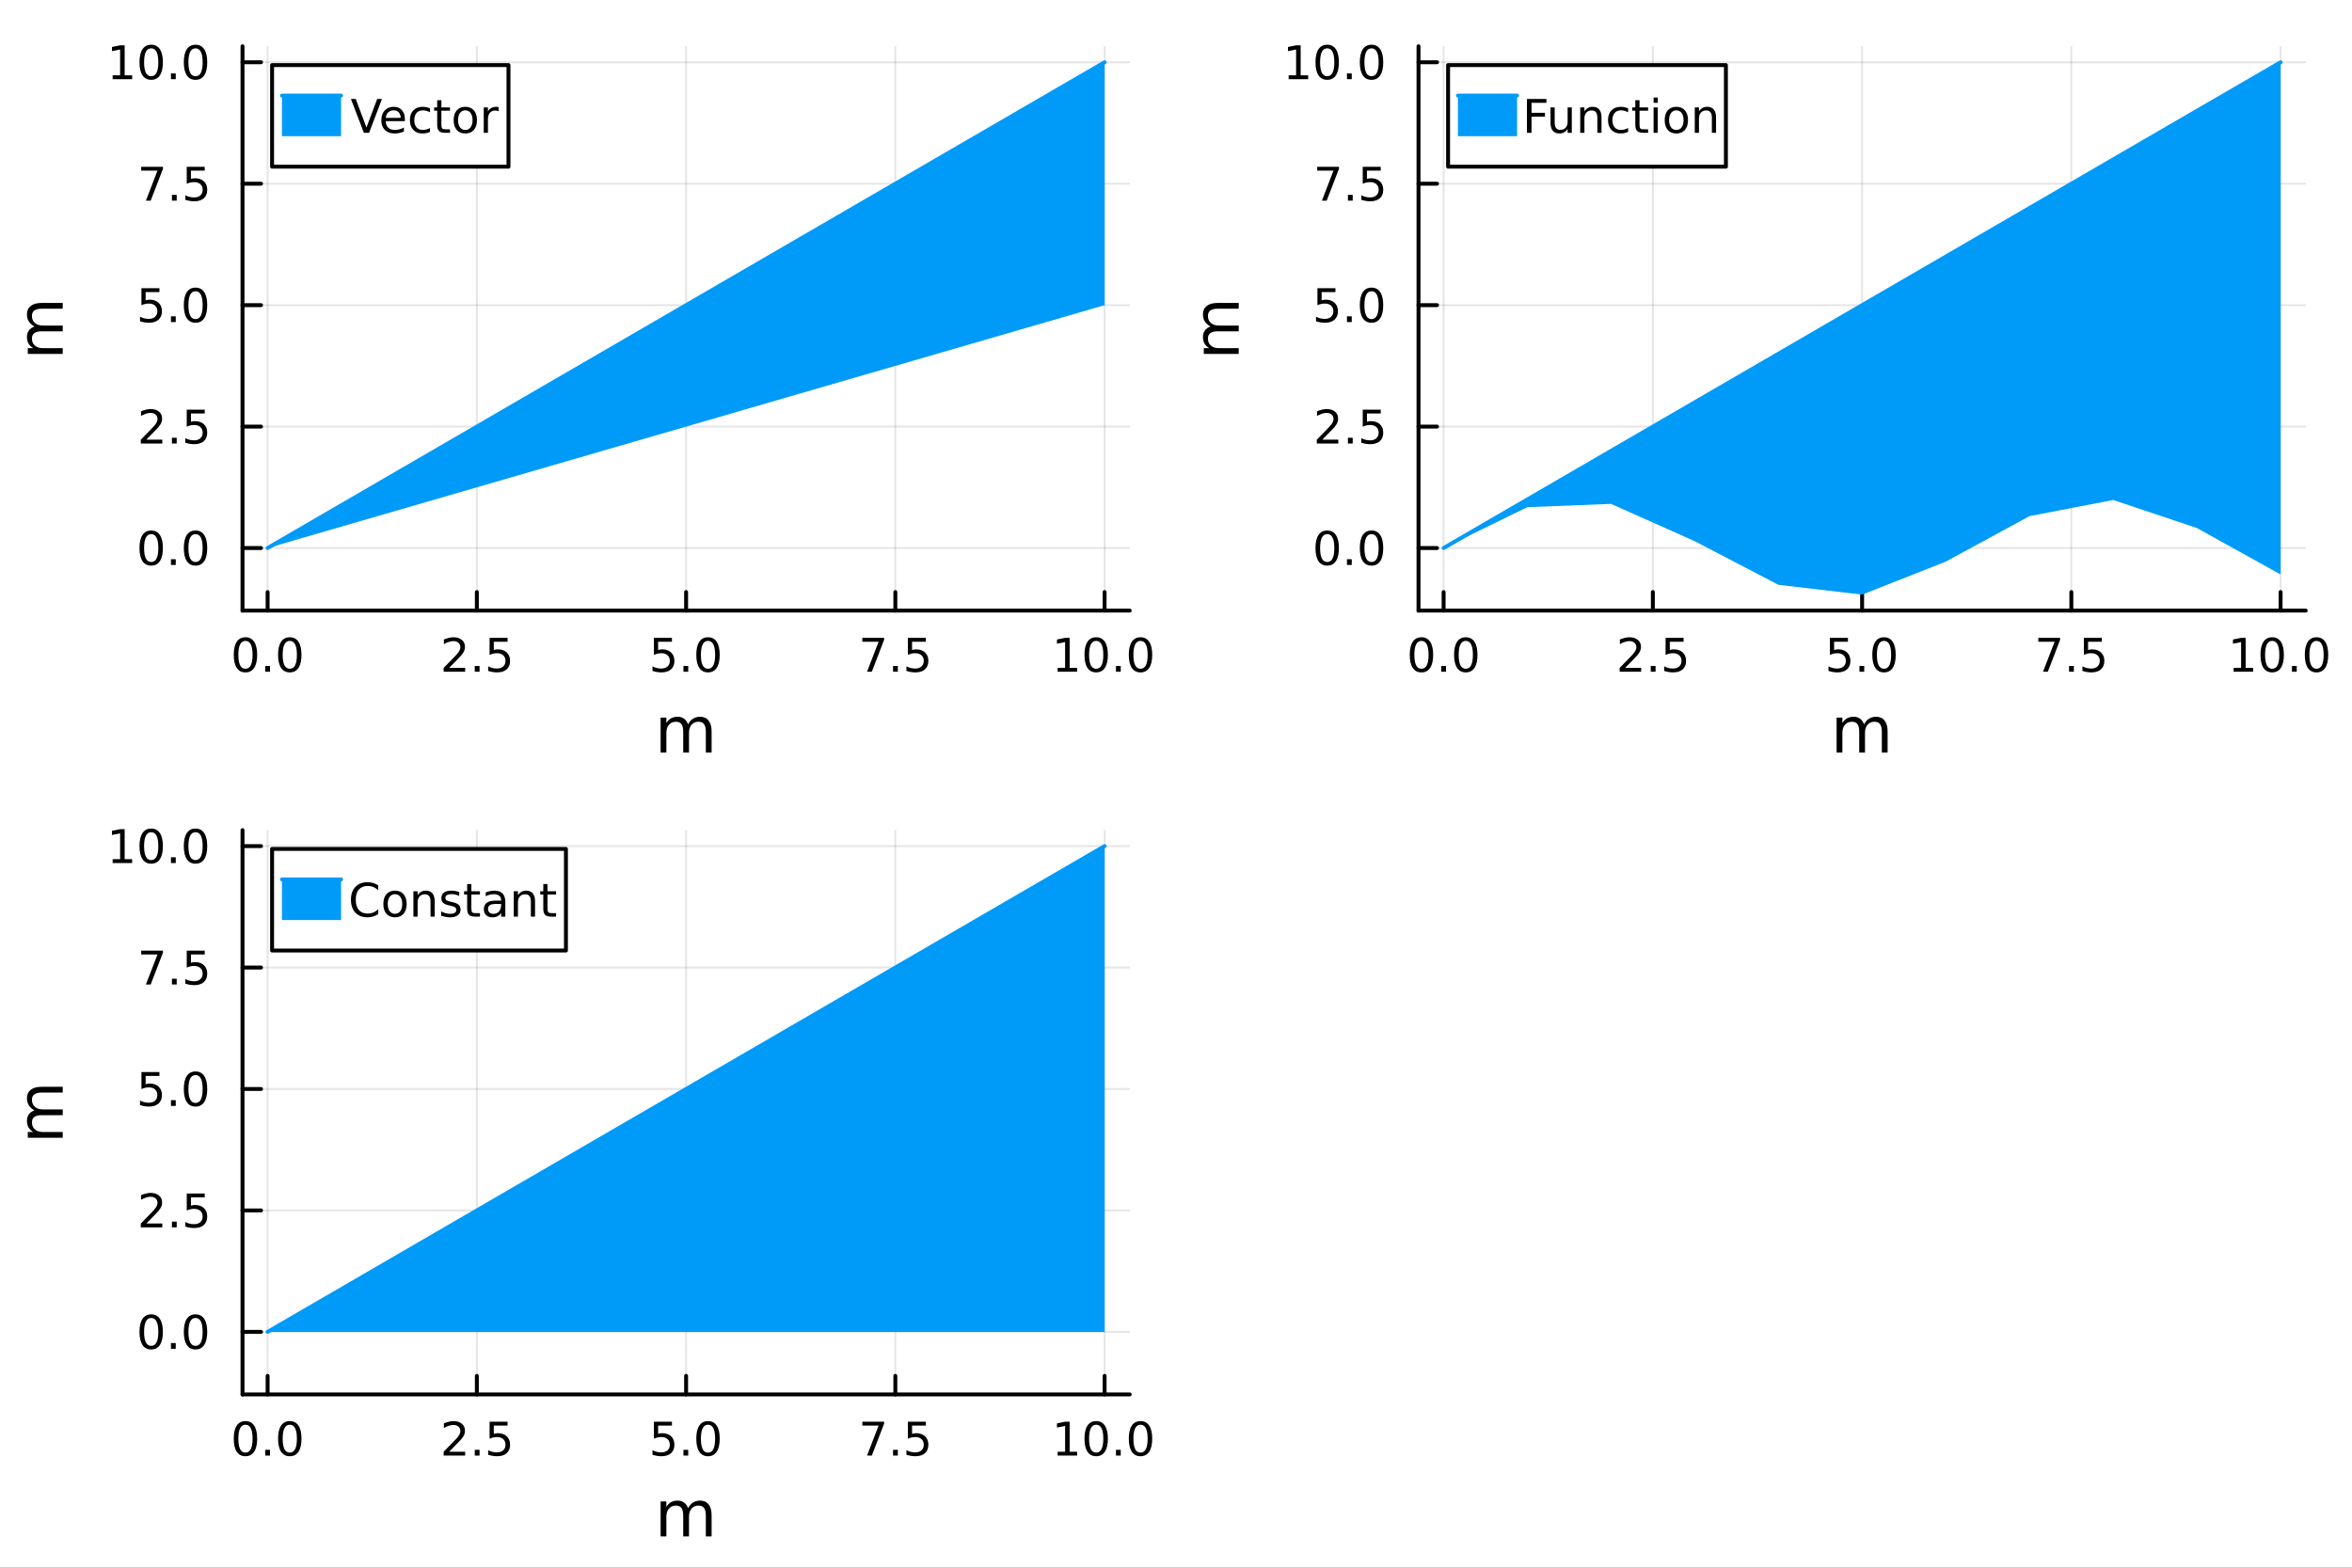 <?xml version="1.0" encoding="utf-8"?>
<svg xmlns="http://www.w3.org/2000/svg" xmlns:xlink="http://www.w3.org/1999/xlink" width="600" height="400" viewBox="0 0 2400 1600">
<rect x="0" y="0" width="2400" height="1600" fill="#333333" stroke="none"/>
<defs>
  <clipPath id="clip210">
    <rect x="0" y="0" width="2400" height="1600"/>
  </clipPath>
</defs>
<path clip-path="url(#clip210)" d="M0 1600 L2400 1600 L2400 0 L0 0  Z" fill="#ffffff" fill-rule="evenodd" fill-opacity="1"/>
<defs>
  <clipPath id="clip211">
    <rect x="480" y="0" width="1681" height="1600"/>
  </clipPath>
</defs>
<path clip-path="url(#clip210)" d="M247.459 623.18 L1152.76 623.18 L1152.76 47.244 L247.459 47.244  Z" fill="#ffffff" fill-rule="evenodd" fill-opacity="1"/>
<defs>
  <clipPath id="clip212">
    <rect x="247" y="47" width="906" height="577"/>
  </clipPath>
</defs>
<polyline clip-path="url(#clip212)" style="stroke:#000000; stroke-linecap:round; stroke-linejoin:round; stroke-width:2; stroke-opacity:0.1; fill:none" points="273.08,623.18 273.08,47.244 "/>
<polyline clip-path="url(#clip212)" style="stroke:#000000; stroke-linecap:round; stroke-linejoin:round; stroke-width:2; stroke-opacity:0.1; fill:none" points="486.594,623.18 486.594,47.244 "/>
<polyline clip-path="url(#clip212)" style="stroke:#000000; stroke-linecap:round; stroke-linejoin:round; stroke-width:2; stroke-opacity:0.1; fill:none" points="700.107,623.18 700.107,47.244 "/>
<polyline clip-path="url(#clip212)" style="stroke:#000000; stroke-linecap:round; stroke-linejoin:round; stroke-width:2; stroke-opacity:0.1; fill:none" points="913.621,623.18 913.621,47.244 "/>
<polyline clip-path="url(#clip212)" style="stroke:#000000; stroke-linecap:round; stroke-linejoin:round; stroke-width:2; stroke-opacity:0.1; fill:none" points="1127.13,623.18 1127.13,47.244 "/>
<polyline clip-path="url(#clip212)" style="stroke:#000000; stroke-linecap:round; stroke-linejoin:round; stroke-width:2; stroke-opacity:0.1; fill:none" points="247.459,559.337 1152.76,559.337 "/>
<polyline clip-path="url(#clip212)" style="stroke:#000000; stroke-linecap:round; stroke-linejoin:round; stroke-width:2; stroke-opacity:0.1; fill:none" points="247.459,435.389 1152.76,435.389 "/>
<polyline clip-path="url(#clip212)" style="stroke:#000000; stroke-linecap:round; stroke-linejoin:round; stroke-width:2; stroke-opacity:0.1; fill:none" points="247.459,311.441 1152.76,311.441 "/>
<polyline clip-path="url(#clip212)" style="stroke:#000000; stroke-linecap:round; stroke-linejoin:round; stroke-width:2; stroke-opacity:0.1; fill:none" points="247.459,187.492 1152.76,187.492 "/>
<polyline clip-path="url(#clip212)" style="stroke:#000000; stroke-linecap:round; stroke-linejoin:round; stroke-width:2; stroke-opacity:0.1; fill:none" points="247.459,63.544 1152.76,63.544 "/>
<polyline clip-path="url(#clip210)" style="stroke:#000000; stroke-linecap:round; stroke-linejoin:round; stroke-width:4; stroke-opacity:1; fill:none" points="247.459,623.18 1152.76,623.18 "/>
<polyline clip-path="url(#clip210)" style="stroke:#000000; stroke-linecap:round; stroke-linejoin:round; stroke-width:4; stroke-opacity:1; fill:none" points="273.08,623.18 273.08,604.282 "/>
<polyline clip-path="url(#clip210)" style="stroke:#000000; stroke-linecap:round; stroke-linejoin:round; stroke-width:4; stroke-opacity:1; fill:none" points="486.594,623.18 486.594,604.282 "/>
<polyline clip-path="url(#clip210)" style="stroke:#000000; stroke-linecap:round; stroke-linejoin:round; stroke-width:4; stroke-opacity:1; fill:none" points="700.107,623.18 700.107,604.282 "/>
<polyline clip-path="url(#clip210)" style="stroke:#000000; stroke-linecap:round; stroke-linejoin:round; stroke-width:4; stroke-opacity:1; fill:none" points="913.621,623.18 913.621,604.282 "/>
<polyline clip-path="url(#clip210)" style="stroke:#000000; stroke-linecap:round; stroke-linejoin:round; stroke-width:4; stroke-opacity:1; fill:none" points="1127.13,623.18 1127.13,604.282 "/>
<path clip-path="url(#clip210)" d="M250.465 654.099 Q246.854 654.099 245.025 657.663 Q243.219 661.205 243.219 668.335 Q243.219 675.441 245.025 679.006 Q246.854 682.547 250.465 682.547 Q254.099 682.547 255.904 679.006 Q257.733 675.441 257.733 668.335 Q257.733 661.205 255.904 657.663 Q254.099 654.099 250.465 654.099 M250.465 650.395 Q256.275 650.395 259.33 655.001 Q262.409 659.585 262.409 668.335 Q262.409 677.061 259.33 681.668 Q256.275 686.251 250.465 686.251 Q244.655 686.251 241.576 681.668 Q238.52 677.061 238.52 668.335 Q238.52 659.585 241.576 655.001 Q244.655 650.395 250.465 650.395 Z" fill="#000000" fill-rule="nonzero" fill-opacity="1" /><path clip-path="url(#clip210)" d="M270.627 679.7 L275.511 679.7 L275.511 685.58 L270.627 685.58 L270.627 679.7 Z" fill="#000000" fill-rule="nonzero" fill-opacity="1" /><path clip-path="url(#clip210)" d="M295.696 654.099 Q292.085 654.099 290.256 657.663 Q288.451 661.205 288.451 668.335 Q288.451 675.441 290.256 679.006 Q292.085 682.547 295.696 682.547 Q299.33 682.547 301.136 679.006 Q302.964 675.441 302.964 668.335 Q302.964 661.205 301.136 657.663 Q299.33 654.099 295.696 654.099 M295.696 650.395 Q301.506 650.395 304.562 655.001 Q307.64 659.585 307.64 668.335 Q307.64 677.061 304.562 681.668 Q301.506 686.251 295.696 686.251 Q289.886 686.251 286.807 681.668 Q283.752 677.061 283.752 668.335 Q283.752 659.585 286.807 655.001 Q289.886 650.395 295.696 650.395 Z" fill="#000000" fill-rule="nonzero" fill-opacity="1" /><path clip-path="url(#clip210)" d="M458.33 681.645 L474.649 681.645 L474.649 685.58 L452.705 685.58 L452.705 681.645 Q455.367 678.89 459.95 674.26 Q464.557 669.608 465.737 668.265 Q467.983 665.742 468.862 664.006 Q469.765 662.247 469.765 660.557 Q469.765 657.802 467.821 656.066 Q465.899 654.33 462.798 654.33 Q460.599 654.33 458.145 655.094 Q455.714 655.858 452.937 657.409 L452.937 652.687 Q455.761 651.552 458.214 650.974 Q460.668 650.395 462.705 650.395 Q468.075 650.395 471.27 653.08 Q474.464 655.765 474.464 660.256 Q474.464 662.386 473.654 664.307 Q472.867 666.205 470.761 668.798 Q470.182 669.469 467.08 672.686 Q463.978 675.881 458.33 681.645 Z" fill="#000000" fill-rule="nonzero" fill-opacity="1" /><path clip-path="url(#clip210)" d="M484.464 679.7 L489.348 679.7 L489.348 685.58 L484.464 685.58 L484.464 679.7 Z" fill="#000000" fill-rule="nonzero" fill-opacity="1" /><path clip-path="url(#clip210)" d="M499.58 651.02 L517.936 651.02 L517.936 654.955 L503.862 654.955 L503.862 663.427 Q504.881 663.08 505.899 662.918 Q506.918 662.733 507.936 662.733 Q513.723 662.733 517.103 665.904 Q520.483 669.075 520.483 674.492 Q520.483 680.071 517.01 683.172 Q513.538 686.251 507.219 686.251 Q505.043 686.251 502.774 685.881 Q500.529 685.51 498.122 684.77 L498.122 680.071 Q500.205 681.205 502.427 681.76 Q504.649 682.316 507.126 682.316 Q511.131 682.316 513.469 680.21 Q515.807 678.103 515.807 674.492 Q515.807 670.881 513.469 668.774 Q511.131 666.668 507.126 666.668 Q505.251 666.668 503.376 667.085 Q501.524 667.501 499.58 668.381 L499.58 651.02 Z" fill="#000000" fill-rule="nonzero" fill-opacity="1" /><path clip-path="url(#clip210)" d="M667.272 651.02 L685.628 651.02 L685.628 654.955 L671.554 654.955 L671.554 663.427 Q672.573 663.08 673.591 662.918 Q674.61 662.733 675.628 662.733 Q681.415 662.733 684.795 665.904 Q688.175 669.075 688.175 674.492 Q688.175 680.071 684.702 683.172 Q681.23 686.251 674.911 686.251 Q672.735 686.251 670.466 685.881 Q668.221 685.51 665.814 684.77 L665.814 680.071 Q667.897 681.205 670.119 681.76 Q672.341 682.316 674.818 682.316 Q678.823 682.316 681.161 680.21 Q683.499 678.103 683.499 674.492 Q683.499 670.881 681.161 668.774 Q678.823 666.668 674.818 666.668 Q672.943 666.668 671.068 667.085 Q669.216 667.501 667.272 668.381 L667.272 651.02 Z" fill="#000000" fill-rule="nonzero" fill-opacity="1" /><path clip-path="url(#clip210)" d="M697.387 679.7 L702.272 679.7 L702.272 685.58 L697.387 685.58 L697.387 679.7 Z" fill="#000000" fill-rule="nonzero" fill-opacity="1" /><path clip-path="url(#clip210)" d="M722.457 654.099 Q718.846 654.099 717.017 657.663 Q715.211 661.205 715.211 668.335 Q715.211 675.441 717.017 679.006 Q718.846 682.547 722.457 682.547 Q726.091 682.547 727.897 679.006 Q729.725 675.441 729.725 668.335 Q729.725 661.205 727.897 657.663 Q726.091 654.099 722.457 654.099 M722.457 650.395 Q728.267 650.395 731.322 655.001 Q734.401 659.585 734.401 668.335 Q734.401 677.061 731.322 681.668 Q728.267 686.251 722.457 686.251 Q716.647 686.251 713.568 681.668 Q710.512 677.061 710.512 668.335 Q710.512 659.585 713.568 655.001 Q716.647 650.395 722.457 650.395 Z" fill="#000000" fill-rule="nonzero" fill-opacity="1" /><path clip-path="url(#clip210)" d="M879.94 651.02 L902.163 651.02 L902.163 653.011 L889.616 685.58 L884.732 685.58 L896.538 654.955 L879.94 654.955 L879.94 651.02 Z" fill="#000000" fill-rule="nonzero" fill-opacity="1" /><path clip-path="url(#clip210)" d="M911.283 679.7 L916.167 679.7 L916.167 685.58 L911.283 685.58 L911.283 679.7 Z" fill="#000000" fill-rule="nonzero" fill-opacity="1" /><path clip-path="url(#clip210)" d="M926.399 651.02 L944.755 651.02 L944.755 654.955 L930.681 654.955 L930.681 663.427 Q931.699 663.08 932.718 662.918 Q933.736 662.733 934.755 662.733 Q940.542 662.733 943.922 665.904 Q947.301 669.075 947.301 674.492 Q947.301 680.071 943.829 683.172 Q940.357 686.251 934.037 686.251 Q931.861 686.251 929.593 685.881 Q927.348 685.51 924.94 684.77 L924.94 680.071 Q927.024 681.205 929.246 681.76 Q931.468 682.316 933.945 682.316 Q937.949 682.316 940.287 680.21 Q942.625 678.103 942.625 674.492 Q942.625 670.881 940.287 668.774 Q937.949 666.668 933.945 666.668 Q932.07 666.668 930.195 667.085 Q928.343 667.501 926.399 668.381 L926.399 651.02 Z" fill="#000000" fill-rule="nonzero" fill-opacity="1" /><path clip-path="url(#clip210)" d="M1079.21 681.645 L1086.85 681.645 L1086.85 655.279 L1078.54 656.946 L1078.54 652.687 L1086.8 651.02 L1091.47 651.02 L1091.47 681.645 L1099.11 681.645 L1099.11 685.58 L1079.21 685.58 L1079.21 681.645 Z" fill="#000000" fill-rule="nonzero" fill-opacity="1" /><path clip-path="url(#clip210)" d="M1118.56 654.099 Q1114.95 654.099 1113.12 657.663 Q1111.31 661.205 1111.31 668.335 Q1111.31 675.441 1113.12 679.006 Q1114.95 682.547 1118.56 682.547 Q1122.19 682.547 1124 679.006 Q1125.83 675.441 1125.83 668.335 Q1125.83 661.205 1124 657.663 Q1122.19 654.099 1118.56 654.099 M1118.56 650.395 Q1124.37 650.395 1127.42 655.001 Q1130.5 659.585 1130.5 668.335 Q1130.5 677.061 1127.42 681.668 Q1124.37 686.251 1118.56 686.251 Q1112.75 686.251 1109.67 681.668 Q1106.61 677.061 1106.61 668.335 Q1106.61 659.585 1109.67 655.001 Q1112.75 650.395 1118.56 650.395 Z" fill="#000000" fill-rule="nonzero" fill-opacity="1" /><path clip-path="url(#clip210)" d="M1138.72 679.7 L1143.6 679.7 L1143.6 685.58 L1138.72 685.58 L1138.72 679.7 Z" fill="#000000" fill-rule="nonzero" fill-opacity="1" /><path clip-path="url(#clip210)" d="M1163.79 654.099 Q1160.18 654.099 1158.35 657.663 Q1156.54 661.205 1156.54 668.335 Q1156.54 675.441 1158.35 679.006 Q1160.18 682.547 1163.79 682.547 Q1167.42 682.547 1169.23 679.006 Q1171.06 675.441 1171.06 668.335 Q1171.06 661.205 1169.23 657.663 Q1167.42 654.099 1163.79 654.099 M1163.79 650.395 Q1169.6 650.395 1172.65 655.001 Q1175.73 659.585 1175.73 668.335 Q1175.73 677.061 1172.65 681.668 Q1169.6 686.251 1163.79 686.251 Q1157.98 686.251 1154.9 681.668 Q1151.84 677.061 1151.84 668.335 Q1151.84 659.585 1154.9 655.001 Q1157.98 650.395 1163.79 650.395 Z" fill="#000000" fill-rule="nonzero" fill-opacity="1" /><path clip-path="url(#clip210)" d="M702.065 739.239 Q704.261 735.292 707.316 733.414 Q710.372 731.537 714.51 731.537 Q720.08 731.537 723.103 735.451 Q726.127 739.335 726.127 746.528 L726.127 768.044 L720.239 768.044 L720.239 746.719 Q720.239 741.594 718.425 739.112 Q716.61 736.629 712.886 736.629 Q708.335 736.629 705.693 739.653 Q703.051 742.677 703.051 747.896 L703.051 768.044 L697.163 768.044 L697.163 746.719 Q697.163 741.563 695.349 739.112 Q693.535 736.629 689.747 736.629 Q685.259 736.629 682.618 739.685 Q679.976 742.708 679.976 747.896 L679.976 768.044 L674.087 768.044 L674.087 732.396 L679.976 732.396 L679.976 737.934 Q681.981 734.656 684.782 733.096 Q687.583 731.537 691.434 731.537 Q695.317 731.537 698.023 733.51 Q700.76 735.483 702.065 739.239 Z" fill="#000000" fill-rule="nonzero" fill-opacity="1" /><polyline clip-path="url(#clip210)" style="stroke:#000000; stroke-linecap:round; stroke-linejoin:round; stroke-width:4; stroke-opacity:1; fill:none" points="247.459,623.18 247.459,47.244 "/>
<polyline clip-path="url(#clip210)" style="stroke:#000000; stroke-linecap:round; stroke-linejoin:round; stroke-width:4; stroke-opacity:1; fill:none" points="247.459,559.337 266.356,559.337 "/>
<polyline clip-path="url(#clip210)" style="stroke:#000000; stroke-linecap:round; stroke-linejoin:round; stroke-width:4; stroke-opacity:1; fill:none" points="247.459,435.389 266.356,435.389 "/>
<polyline clip-path="url(#clip210)" style="stroke:#000000; stroke-linecap:round; stroke-linejoin:round; stroke-width:4; stroke-opacity:1; fill:none" points="247.459,311.441 266.356,311.441 "/>
<polyline clip-path="url(#clip210)" style="stroke:#000000; stroke-linecap:round; stroke-linejoin:round; stroke-width:4; stroke-opacity:1; fill:none" points="247.459,187.492 266.356,187.492 "/>
<polyline clip-path="url(#clip210)" style="stroke:#000000; stroke-linecap:round; stroke-linejoin:round; stroke-width:4; stroke-opacity:1; fill:none" points="247.459,63.544 266.356,63.544 "/>
<path clip-path="url(#clip210)" d="M154.283 545.136 Q150.672 545.136 148.843 548.7 Q147.038 552.242 147.038 559.372 Q147.038 566.478 148.843 570.043 Q150.672 573.585 154.283 573.585 Q157.917 573.585 159.723 570.043 Q161.552 566.478 161.552 559.372 Q161.552 552.242 159.723 548.7 Q157.917 545.136 154.283 545.136 M154.283 541.432 Q160.093 541.432 163.149 546.038 Q166.227 550.622 166.227 559.372 Q166.227 568.099 163.149 572.705 Q160.093 577.288 154.283 577.288 Q148.473 577.288 145.394 572.705 Q142.339 568.099 142.339 559.372 Q142.339 550.622 145.394 546.038 Q148.473 541.432 154.283 541.432 Z" fill="#000000" fill-rule="nonzero" fill-opacity="1" /><path clip-path="url(#clip210)" d="M174.445 570.737 L179.329 570.737 L179.329 576.617 L174.445 576.617 L174.445 570.737 Z" fill="#000000" fill-rule="nonzero" fill-opacity="1" /><path clip-path="url(#clip210)" d="M199.514 545.136 Q195.903 545.136 194.075 548.7 Q192.269 552.242 192.269 559.372 Q192.269 566.478 194.075 570.043 Q195.903 573.585 199.514 573.585 Q203.149 573.585 204.954 570.043 Q206.783 566.478 206.783 559.372 Q206.783 552.242 204.954 548.7 Q203.149 545.136 199.514 545.136 M199.514 541.432 Q205.324 541.432 208.38 546.038 Q211.459 550.622 211.459 559.372 Q211.459 568.099 208.38 572.705 Q205.324 577.288 199.514 577.288 Q193.704 577.288 190.625 572.705 Q187.57 568.099 187.57 559.372 Q187.57 550.622 190.625 546.038 Q193.704 541.432 199.514 541.432 Z" fill="#000000" fill-rule="nonzero" fill-opacity="1" /><path clip-path="url(#clip210)" d="M149.306 448.734 L165.626 448.734 L165.626 452.669 L143.681 452.669 L143.681 448.734 Q146.343 445.979 150.927 441.349 Q155.533 436.697 156.714 435.354 Q158.959 432.831 159.839 431.095 Q160.741 429.336 160.741 427.646 Q160.741 424.891 158.797 423.155 Q156.876 421.419 153.774 421.419 Q151.575 421.419 149.121 422.183 Q146.691 422.947 143.913 424.498 L143.913 419.775 Q146.737 418.641 149.191 418.062 Q151.644 417.484 153.681 417.484 Q159.052 417.484 162.246 420.169 Q165.44 422.854 165.44 427.345 Q165.44 429.474 164.63 431.396 Q163.843 433.294 161.737 435.886 Q161.158 436.558 158.056 439.775 Q154.954 442.97 149.306 448.734 Z" fill="#000000" fill-rule="nonzero" fill-opacity="1" /><path clip-path="url(#clip210)" d="M175.44 446.789 L180.325 446.789 L180.325 452.669 L175.44 452.669 L175.44 446.789 Z" fill="#000000" fill-rule="nonzero" fill-opacity="1" /><path clip-path="url(#clip210)" d="M190.556 418.109 L208.912 418.109 L208.912 422.044 L194.838 422.044 L194.838 430.516 Q195.857 430.169 196.875 430.007 Q197.894 429.822 198.912 429.822 Q204.699 429.822 208.079 432.993 Q211.459 436.164 211.459 441.581 Q211.459 447.16 207.987 450.261 Q204.514 453.34 198.195 453.34 Q196.019 453.34 193.75 452.97 Q191.505 452.599 189.098 451.859 L189.098 447.16 Q191.181 448.294 193.403 448.849 Q195.625 449.405 198.102 449.405 Q202.107 449.405 204.445 447.298 Q206.783 445.192 206.783 441.581 Q206.783 437.97 204.445 435.863 Q202.107 433.757 198.102 433.757 Q196.227 433.757 194.352 434.174 Q192.5 434.59 190.556 435.47 L190.556 418.109 Z" fill="#000000" fill-rule="nonzero" fill-opacity="1" /><path clip-path="url(#clip210)" d="M144.329 294.161 L162.686 294.161 L162.686 298.096 L148.612 298.096 L148.612 306.568 Q149.63 306.221 150.649 306.059 Q151.667 305.873 152.686 305.873 Q158.473 305.873 161.852 309.045 Q165.232 312.216 165.232 317.633 Q165.232 323.211 161.76 326.313 Q158.288 329.392 151.968 329.392 Q149.792 329.392 147.524 329.022 Q145.279 328.651 142.871 327.91 L142.871 323.211 Q144.954 324.346 147.177 324.901 Q149.399 325.457 151.876 325.457 Q155.88 325.457 158.218 323.35 Q160.556 321.244 160.556 317.633 Q160.556 314.022 158.218 311.915 Q155.88 309.809 151.876 309.809 Q150.001 309.809 148.126 310.225 Q146.274 310.642 144.329 311.522 L144.329 294.161 Z" fill="#000000" fill-rule="nonzero" fill-opacity="1" /><path clip-path="url(#clip210)" d="M174.445 322.841 L179.329 322.841 L179.329 328.721 L174.445 328.721 L174.445 322.841 Z" fill="#000000" fill-rule="nonzero" fill-opacity="1" /><path clip-path="url(#clip210)" d="M199.514 297.239 Q195.903 297.239 194.075 300.804 Q192.269 304.346 192.269 311.475 Q192.269 318.582 194.075 322.147 Q195.903 325.688 199.514 325.688 Q203.149 325.688 204.954 322.147 Q206.783 318.582 206.783 311.475 Q206.783 304.346 204.954 300.804 Q203.149 297.239 199.514 297.239 M199.514 293.536 Q205.324 293.536 208.38 298.142 Q211.459 302.725 211.459 311.475 Q211.459 320.202 208.38 324.809 Q205.324 329.392 199.514 329.392 Q193.704 329.392 190.625 324.809 Q187.57 320.202 187.57 311.475 Q187.57 302.725 190.625 298.142 Q193.704 293.536 199.514 293.536 Z" fill="#000000" fill-rule="nonzero" fill-opacity="1" /><path clip-path="url(#clip210)" d="M144.098 170.212 L166.32 170.212 L166.32 172.203 L153.774 204.772 L148.89 204.772 L160.695 174.148 L144.098 174.148 L144.098 170.212 Z" fill="#000000" fill-rule="nonzero" fill-opacity="1" /><path clip-path="url(#clip210)" d="M175.44 198.893 L180.325 198.893 L180.325 204.772 L175.44 204.772 L175.44 198.893 Z" fill="#000000" fill-rule="nonzero" fill-opacity="1" /><path clip-path="url(#clip210)" d="M190.556 170.212 L208.912 170.212 L208.912 174.148 L194.838 174.148 L194.838 182.62 Q195.857 182.272 196.875 182.11 Q197.894 181.925 198.912 181.925 Q204.699 181.925 208.079 185.097 Q211.459 188.268 211.459 193.684 Q211.459 199.263 207.987 202.365 Q204.514 205.444 198.195 205.444 Q196.019 205.444 193.75 205.073 Q191.505 204.703 189.098 203.962 L189.098 199.263 Q191.181 200.397 193.403 200.953 Q195.625 201.508 198.102 201.508 Q202.107 201.508 204.445 199.402 Q206.783 197.296 206.783 193.684 Q206.783 190.073 204.445 187.967 Q202.107 185.86 198.102 185.86 Q196.227 185.86 194.352 186.277 Q192.5 186.694 190.556 187.573 L190.556 170.212 Z" fill="#000000" fill-rule="nonzero" fill-opacity="1" /><path clip-path="url(#clip210)" d="M114.931 76.889 L122.57 76.889 L122.57 50.523 L114.26 52.19 L114.26 47.931 L122.524 46.264 L127.2 46.264 L127.2 76.889 L134.839 76.889 L134.839 80.824 L114.931 80.824 L114.931 76.889 Z" fill="#000000" fill-rule="nonzero" fill-opacity="1" /><path clip-path="url(#clip210)" d="M154.283 49.343 Q150.672 49.343 148.843 52.908 Q147.038 56.449 147.038 63.579 Q147.038 70.685 148.843 74.25 Q150.672 77.792 154.283 77.792 Q157.917 77.792 159.723 74.25 Q161.552 70.685 161.552 63.579 Q161.552 56.449 159.723 52.908 Q157.917 49.343 154.283 49.343 M154.283 45.639 Q160.093 45.639 163.149 50.246 Q166.227 54.829 166.227 63.579 Q166.227 72.306 163.149 76.912 Q160.093 81.496 154.283 81.496 Q148.473 81.496 145.394 76.912 Q142.339 72.306 142.339 63.579 Q142.339 54.829 145.394 50.246 Q148.473 45.639 154.283 45.639 Z" fill="#000000" fill-rule="nonzero" fill-opacity="1" /><path clip-path="url(#clip210)" d="M174.445 74.945 L179.329 74.945 L179.329 80.824 L174.445 80.824 L174.445 74.945 Z" fill="#000000" fill-rule="nonzero" fill-opacity="1" /><path clip-path="url(#clip210)" d="M199.514 49.343 Q195.903 49.343 194.075 52.908 Q192.269 56.449 192.269 63.579 Q192.269 70.685 194.075 74.25 Q195.903 77.792 199.514 77.792 Q203.149 77.792 204.954 74.25 Q206.783 70.685 206.783 63.579 Q206.783 56.449 204.954 52.908 Q203.149 49.343 199.514 49.343 M199.514 45.639 Q205.324 45.639 208.38 50.246 Q211.459 54.829 211.459 63.579 Q211.459 72.306 208.38 76.912 Q205.324 81.496 199.514 81.496 Q193.704 81.496 190.625 76.912 Q187.57 72.306 187.57 63.579 Q187.57 54.829 190.625 50.246 Q193.704 45.639 199.514 45.639 Z" fill="#000000" fill-rule="nonzero" fill-opacity="1" /><path clip-path="url(#clip210)" d="M35.199 333.255 Q31.253 331.058 29.375 328.003 Q27.497 324.947 27.497 320.81 Q27.497 315.24 31.412 312.216 Q35.295 309.192 42.488 309.192 L64.004 309.192 L64.004 315.08 L42.679 315.08 Q37.555 315.08 35.072 316.895 Q32.589 318.709 32.589 322.433 Q32.589 326.984 35.613 329.626 Q38.637 332.268 43.857 332.268 L64.004 332.268 L64.004 338.156 L42.679 338.156 Q37.523 338.156 35.072 339.97 Q32.589 341.785 32.589 345.572 Q32.589 350.06 35.645 352.702 Q38.669 355.344 43.857 355.344 L64.004 355.344 L64.004 361.232 L28.356 361.232 L28.356 355.344 L33.894 355.344 Q30.616 353.338 29.056 350.537 Q27.497 347.736 27.497 343.885 Q27.497 340.002 29.47 337.297 Q31.444 334.559 35.199 333.255 Z" fill="#000000" fill-rule="nonzero" fill-opacity="1" /><path clip-path="url(#clip212)" d="M273.08 559.337 L358.486 509.758 L443.891 460.178 L529.297 410.599 L614.702 361.02 L700.107 311.441 L785.513 261.861 L870.918 212.282 L956.323 162.703 L1041.73 113.123 L1127.13 63.544 L1127.13 311.441 L1041.73 336.23 L956.323 361.02 L870.918 385.81 L785.513 410.599 L700.107 435.389 L614.702 460.178 L529.297 484.968 L443.891 509.758 L358.486 534.547 L273.08 559.337  Z" fill="#009af9" fill-rule="evenodd" fill-opacity="1"/>
<polyline clip-path="url(#clip212)" style="stroke:#009af9; stroke-linecap:round; stroke-linejoin:round; stroke-width:4; stroke-opacity:1; fill:none" points="273.08,559.337 358.486,509.758 443.891,460.178 529.297,410.599 614.702,361.02 700.107,311.441 785.513,261.861 870.918,212.282 956.323,162.703 1041.73,113.123 1127.13,63.544 "/>
<path clip-path="url(#clip210)" d="M277.635 170.122 L518.859 170.122 L518.859 66.442 L277.635 66.442  Z" fill="#ffffff" fill-rule="evenodd" fill-opacity="1"/>
<polyline clip-path="url(#clip210)" style="stroke:#000000; stroke-linecap:round; stroke-linejoin:round; stroke-width:4; stroke-opacity:1; fill:none" points="277.635,170.122 518.859,170.122 518.859,66.442 277.635,66.442 277.635,170.122 "/>
<path clip-path="url(#clip210)" d="M287.694 139.018 L348.047 139.018 L348.047 97.546 L287.694 97.546 L287.694 139.018  Z" fill="#009af9" fill-rule="evenodd" fill-opacity="1"/>
<polyline clip-path="url(#clip210)" style="stroke:#009af9; stroke-linecap:round; stroke-linejoin:round; stroke-width:4; stroke-opacity:1; fill:none" points="287.694,97.546 348.047,97.546 "/>
<path clip-path="url(#clip210)" d="M371.301 135.562 L358.106 101.002 L362.99 101.002 L373.939 130.099 L384.912 101.002 L389.773 101.002 L376.601 135.562 L371.301 135.562 Z" fill="#000000" fill-rule="nonzero" fill-opacity="1" /><path clip-path="url(#clip210)" d="M413.129 121.534 L413.129 123.618 L393.546 123.618 Q393.824 128.016 396.185 130.33 Q398.569 132.622 402.805 132.622 Q405.259 132.622 407.55 132.02 Q409.865 131.418 412.134 130.215 L412.134 134.243 Q409.842 135.215 407.435 135.724 Q405.027 136.233 402.55 136.233 Q396.347 136.233 392.712 132.622 Q389.101 129.011 389.101 122.854 Q389.101 116.488 392.527 112.761 Q395.976 109.011 401.81 109.011 Q407.041 109.011 410.073 112.391 Q413.129 115.747 413.129 121.534 M408.87 120.284 Q408.823 116.789 406.902 114.706 Q405.004 112.622 401.856 112.622 Q398.291 112.622 396.138 114.636 Q394.009 116.65 393.685 120.307 L408.87 120.284 Z" fill="#000000" fill-rule="nonzero" fill-opacity="1" /><path clip-path="url(#clip210)" d="M438.777 110.632 L438.777 114.613 Q436.971 113.618 435.143 113.132 Q433.337 112.622 431.485 112.622 Q427.342 112.622 425.05 115.261 Q422.759 117.877 422.759 122.622 Q422.759 127.368 425.05 130.006 Q427.342 132.622 431.485 132.622 Q433.337 132.622 435.143 132.136 Q436.971 131.627 438.777 130.631 L438.777 134.567 Q436.995 135.4 435.073 135.817 Q433.175 136.233 431.022 136.233 Q425.166 136.233 421.717 132.553 Q418.268 128.872 418.268 122.622 Q418.268 116.28 421.74 112.645 Q425.235 109.011 431.3 109.011 Q433.268 109.011 435.143 109.428 Q437.018 109.821 438.777 110.632 Z" fill="#000000" fill-rule="nonzero" fill-opacity="1" /><path clip-path="url(#clip210)" d="M450.397 102.275 L450.397 109.636 L459.17 109.636 L459.17 112.946 L450.397 112.946 L450.397 127.02 Q450.397 130.192 451.254 131.094 Q452.133 131.997 454.795 131.997 L459.17 131.997 L459.17 135.562 L454.795 135.562 Q449.865 135.562 447.99 133.733 Q446.115 131.881 446.115 127.02 L446.115 112.946 L442.99 112.946 L442.99 109.636 L446.115 109.636 L446.115 102.275 L450.397 102.275 Z" fill="#000000" fill-rule="nonzero" fill-opacity="1" /><path clip-path="url(#clip210)" d="M474.818 112.622 Q471.393 112.622 469.402 115.307 Q467.411 117.969 467.411 122.622 Q467.411 127.275 469.379 129.96 Q471.369 132.622 474.818 132.622 Q478.221 132.622 480.212 129.937 Q482.203 127.252 482.203 122.622 Q482.203 118.016 480.212 115.331 Q478.221 112.622 474.818 112.622 M474.818 109.011 Q480.374 109.011 483.545 112.622 Q486.717 116.233 486.717 122.622 Q486.717 128.988 483.545 132.622 Q480.374 136.233 474.818 136.233 Q469.24 136.233 466.069 132.622 Q462.92 128.988 462.92 122.622 Q462.92 116.233 466.069 112.622 Q469.24 109.011 474.818 109.011 Z" fill="#000000" fill-rule="nonzero" fill-opacity="1" /><path clip-path="url(#clip210)" d="M508.8 113.618 Q508.082 113.201 507.226 113.016 Q506.392 112.807 505.374 112.807 Q501.763 112.807 499.818 115.169 Q497.897 117.506 497.897 121.905 L497.897 135.562 L493.615 135.562 L493.615 109.636 L497.897 109.636 L497.897 113.664 Q499.24 111.303 501.392 110.169 Q503.545 109.011 506.624 109.011 Q507.064 109.011 507.596 109.081 Q508.128 109.127 508.777 109.243 L508.8 113.618 Z" fill="#000000" fill-rule="nonzero" fill-opacity="1" /><path clip-path="url(#clip210)" d="M1447.46 623.18 L2352.76 623.18 L2352.76 47.244 L1447.46 47.244  Z" fill="#ffffff" fill-rule="evenodd" fill-opacity="1"/>
<defs>
  <clipPath id="clip213">
    <rect x="1447" y="47" width="906" height="577"/>
  </clipPath>
</defs>
<polyline clip-path="url(#clip213)" style="stroke:#000000; stroke-linecap:round; stroke-linejoin:round; stroke-width:2; stroke-opacity:0.1; fill:none" points="1473.08,623.18 1473.08,47.244 "/>
<polyline clip-path="url(#clip213)" style="stroke:#000000; stroke-linecap:round; stroke-linejoin:round; stroke-width:2; stroke-opacity:0.1; fill:none" points="1686.59,623.18 1686.59,47.244 "/>
<polyline clip-path="url(#clip213)" style="stroke:#000000; stroke-linecap:round; stroke-linejoin:round; stroke-width:2; stroke-opacity:0.1; fill:none" points="1900.11,623.18 1900.11,47.244 "/>
<polyline clip-path="url(#clip213)" style="stroke:#000000; stroke-linecap:round; stroke-linejoin:round; stroke-width:2; stroke-opacity:0.1; fill:none" points="2113.62,623.18 2113.62,47.244 "/>
<polyline clip-path="url(#clip213)" style="stroke:#000000; stroke-linecap:round; stroke-linejoin:round; stroke-width:2; stroke-opacity:0.1; fill:none" points="2327.13,623.18 2327.13,47.244 "/>
<polyline clip-path="url(#clip213)" style="stroke:#000000; stroke-linecap:round; stroke-linejoin:round; stroke-width:2; stroke-opacity:0.1; fill:none" points="1447.46,559.337 2352.76,559.337 "/>
<polyline clip-path="url(#clip213)" style="stroke:#000000; stroke-linecap:round; stroke-linejoin:round; stroke-width:2; stroke-opacity:0.1; fill:none" points="1447.46,435.389 2352.76,435.389 "/>
<polyline clip-path="url(#clip213)" style="stroke:#000000; stroke-linecap:round; stroke-linejoin:round; stroke-width:2; stroke-opacity:0.1; fill:none" points="1447.46,311.441 2352.76,311.441 "/>
<polyline clip-path="url(#clip213)" style="stroke:#000000; stroke-linecap:round; stroke-linejoin:round; stroke-width:2; stroke-opacity:0.1; fill:none" points="1447.46,187.492 2352.76,187.492 "/>
<polyline clip-path="url(#clip213)" style="stroke:#000000; stroke-linecap:round; stroke-linejoin:round; stroke-width:2; stroke-opacity:0.1; fill:none" points="1447.46,63.544 2352.76,63.544 "/>
<polyline clip-path="url(#clip210)" style="stroke:#000000; stroke-linecap:round; stroke-linejoin:round; stroke-width:4; stroke-opacity:1; fill:none" points="1447.46,623.18 2352.76,623.18 "/>
<polyline clip-path="url(#clip210)" style="stroke:#000000; stroke-linecap:round; stroke-linejoin:round; stroke-width:4; stroke-opacity:1; fill:none" points="1473.08,623.18 1473.08,604.282 "/>
<polyline clip-path="url(#clip210)" style="stroke:#000000; stroke-linecap:round; stroke-linejoin:round; stroke-width:4; stroke-opacity:1; fill:none" points="1686.59,623.18 1686.59,604.282 "/>
<polyline clip-path="url(#clip210)" style="stroke:#000000; stroke-linecap:round; stroke-linejoin:round; stroke-width:4; stroke-opacity:1; fill:none" points="1900.11,623.18 1900.11,604.282 "/>
<polyline clip-path="url(#clip210)" style="stroke:#000000; stroke-linecap:round; stroke-linejoin:round; stroke-width:4; stroke-opacity:1; fill:none" points="2113.62,623.18 2113.62,604.282 "/>
<polyline clip-path="url(#clip210)" style="stroke:#000000; stroke-linecap:round; stroke-linejoin:round; stroke-width:4; stroke-opacity:1; fill:none" points="2327.13,623.18 2327.13,604.282 "/>
<path clip-path="url(#clip210)" d="M1450.46 654.099 Q1446.85 654.099 1445.02 657.663 Q1443.22 661.205 1443.22 668.335 Q1443.22 675.441 1445.02 679.006 Q1446.85 682.547 1450.46 682.547 Q1454.1 682.547 1455.9 679.006 Q1457.73 675.441 1457.73 668.335 Q1457.73 661.205 1455.9 657.663 Q1454.1 654.099 1450.46 654.099 M1450.46 650.395 Q1456.27 650.395 1459.33 655.001 Q1462.41 659.585 1462.41 668.335 Q1462.41 677.061 1459.33 681.668 Q1456.27 686.251 1450.46 686.251 Q1444.65 686.251 1441.58 681.668 Q1438.52 677.061 1438.52 668.335 Q1438.52 659.585 1441.58 655.001 Q1444.65 650.395 1450.46 650.395 Z" fill="#000000" fill-rule="nonzero" fill-opacity="1" /><path clip-path="url(#clip210)" d="M1470.63 679.7 L1475.51 679.7 L1475.51 685.58 L1470.63 685.58 L1470.63 679.7 Z" fill="#000000" fill-rule="nonzero" fill-opacity="1" /><path clip-path="url(#clip210)" d="M1495.7 654.099 Q1492.08 654.099 1490.26 657.663 Q1488.45 661.205 1488.45 668.335 Q1488.45 675.441 1490.26 679.006 Q1492.08 682.547 1495.7 682.547 Q1499.33 682.547 1501.14 679.006 Q1502.96 675.441 1502.96 668.335 Q1502.96 661.205 1501.14 657.663 Q1499.33 654.099 1495.7 654.099 M1495.7 650.395 Q1501.51 650.395 1504.56 655.001 Q1507.64 659.585 1507.64 668.335 Q1507.64 677.061 1504.56 681.668 Q1501.51 686.251 1495.7 686.251 Q1489.89 686.251 1486.81 681.668 Q1483.75 677.061 1483.75 668.335 Q1483.75 659.585 1486.81 655.001 Q1489.89 650.395 1495.7 650.395 Z" fill="#000000" fill-rule="nonzero" fill-opacity="1" /><path clip-path="url(#clip210)" d="M1658.33 681.645 L1674.65 681.645 L1674.65 685.58 L1652.71 685.58 L1652.71 681.645 Q1655.37 678.89 1659.95 674.26 Q1664.56 669.608 1665.74 668.265 Q1667.98 665.742 1668.86 664.006 Q1669.77 662.247 1669.77 660.557 Q1669.77 657.802 1667.82 656.066 Q1665.9 654.33 1662.8 654.33 Q1660.6 654.33 1658.14 655.094 Q1655.71 655.858 1652.94 657.409 L1652.94 652.687 Q1655.76 651.552 1658.21 650.974 Q1660.67 650.395 1662.71 650.395 Q1668.08 650.395 1671.27 653.08 Q1674.46 655.765 1674.46 660.256 Q1674.46 662.386 1673.65 664.307 Q1672.87 666.205 1670.76 668.798 Q1670.18 669.469 1667.08 672.686 Q1663.98 675.881 1658.33 681.645 Z" fill="#000000" fill-rule="nonzero" fill-opacity="1" /><path clip-path="url(#clip210)" d="M1684.46 679.7 L1689.35 679.7 L1689.35 685.58 L1684.46 685.58 L1684.46 679.7 Z" fill="#000000" fill-rule="nonzero" fill-opacity="1" /><path clip-path="url(#clip210)" d="M1699.58 651.02 L1717.94 651.02 L1717.94 654.955 L1703.86 654.955 L1703.86 663.427 Q1704.88 663.08 1705.9 662.918 Q1706.92 662.733 1707.94 662.733 Q1713.72 662.733 1717.1 665.904 Q1720.48 669.075 1720.48 674.492 Q1720.48 680.071 1717.01 683.172 Q1713.54 686.251 1707.22 686.251 Q1705.04 686.251 1702.77 685.881 Q1700.53 685.51 1698.12 684.77 L1698.12 680.071 Q1700.2 681.205 1702.43 681.76 Q1704.65 682.316 1707.13 682.316 Q1711.13 682.316 1713.47 680.21 Q1715.81 678.103 1715.81 674.492 Q1715.81 670.881 1713.47 668.774 Q1711.13 666.668 1707.13 666.668 Q1705.25 666.668 1703.38 667.085 Q1701.52 667.501 1699.58 668.381 L1699.58 651.02 Z" fill="#000000" fill-rule="nonzero" fill-opacity="1" /><path clip-path="url(#clip210)" d="M1867.27 651.02 L1885.63 651.02 L1885.63 654.955 L1871.55 654.955 L1871.55 663.427 Q1872.57 663.08 1873.59 662.918 Q1874.61 662.733 1875.63 662.733 Q1881.42 662.733 1884.79 665.904 Q1888.17 669.075 1888.17 674.492 Q1888.17 680.071 1884.7 683.172 Q1881.23 686.251 1874.91 686.251 Q1872.73 686.251 1870.47 685.881 Q1868.22 685.51 1865.81 684.77 L1865.81 680.071 Q1867.9 681.205 1870.12 681.76 Q1872.34 682.316 1874.82 682.316 Q1878.82 682.316 1881.16 680.21 Q1883.5 678.103 1883.5 674.492 Q1883.5 670.881 1881.16 668.774 Q1878.82 666.668 1874.82 666.668 Q1872.94 666.668 1871.07 667.085 Q1869.22 667.501 1867.27 668.381 L1867.27 651.02 Z" fill="#000000" fill-rule="nonzero" fill-opacity="1" /><path clip-path="url(#clip210)" d="M1897.39 679.7 L1902.27 679.7 L1902.27 685.58 L1897.39 685.58 L1897.39 679.7 Z" fill="#000000" fill-rule="nonzero" fill-opacity="1" /><path clip-path="url(#clip210)" d="M1922.46 654.099 Q1918.85 654.099 1917.02 657.663 Q1915.21 661.205 1915.21 668.335 Q1915.21 675.441 1917.02 679.006 Q1918.85 682.547 1922.46 682.547 Q1926.09 682.547 1927.9 679.006 Q1929.73 675.441 1929.73 668.335 Q1929.73 661.205 1927.9 657.663 Q1926.09 654.099 1922.46 654.099 M1922.46 650.395 Q1928.27 650.395 1931.32 655.001 Q1934.4 659.585 1934.4 668.335 Q1934.4 677.061 1931.32 681.668 Q1928.27 686.251 1922.46 686.251 Q1916.65 686.251 1913.57 681.668 Q1910.51 677.061 1910.51 668.335 Q1910.51 659.585 1913.57 655.001 Q1916.65 650.395 1922.46 650.395 Z" fill="#000000" fill-rule="nonzero" fill-opacity="1" /><path clip-path="url(#clip210)" d="M2079.94 651.02 L2102.16 651.02 L2102.16 653.011 L2089.62 685.58 L2084.73 685.58 L2096.54 654.955 L2079.94 654.955 L2079.94 651.02 Z" fill="#000000" fill-rule="nonzero" fill-opacity="1" /><path clip-path="url(#clip210)" d="M2111.28 679.7 L2116.17 679.7 L2116.17 685.58 L2111.28 685.58 L2111.28 679.7 Z" fill="#000000" fill-rule="nonzero" fill-opacity="1" /><path clip-path="url(#clip210)" d="M2126.4 651.02 L2144.75 651.02 L2144.75 654.955 L2130.68 654.955 L2130.68 663.427 Q2131.7 663.08 2132.72 662.918 Q2133.74 662.733 2134.75 662.733 Q2140.54 662.733 2143.92 665.904 Q2147.3 669.075 2147.3 674.492 Q2147.3 680.071 2143.83 683.172 Q2140.36 686.251 2134.04 686.251 Q2131.86 686.251 2129.59 685.881 Q2127.35 685.51 2124.94 684.77 L2124.94 680.071 Q2127.02 681.205 2129.25 681.76 Q2131.47 682.316 2133.94 682.316 Q2137.95 682.316 2140.29 680.21 Q2142.63 678.103 2142.63 674.492 Q2142.63 670.881 2140.29 668.774 Q2137.95 666.668 2133.94 666.668 Q2132.07 666.668 2130.19 667.085 Q2128.34 667.501 2126.4 668.381 L2126.4 651.02 Z" fill="#000000" fill-rule="nonzero" fill-opacity="1" /><path clip-path="url(#clip210)" d="M2279.21 681.645 L2286.85 681.645 L2286.85 655.279 L2278.54 656.946 L2278.54 652.687 L2286.8 651.02 L2291.47 651.02 L2291.47 681.645 L2299.11 681.645 L2299.11 685.58 L2279.21 685.58 L2279.21 681.645 Z" fill="#000000" fill-rule="nonzero" fill-opacity="1" /><path clip-path="url(#clip210)" d="M2318.56 654.099 Q2314.95 654.099 2313.12 657.663 Q2311.31 661.205 2311.31 668.335 Q2311.31 675.441 2313.12 679.006 Q2314.95 682.547 2318.56 682.547 Q2322.19 682.547 2324 679.006 Q2325.83 675.441 2325.83 668.335 Q2325.83 661.205 2324 657.663 Q2322.19 654.099 2318.56 654.099 M2318.56 650.395 Q2324.37 650.395 2327.42 655.001 Q2330.5 659.585 2330.5 668.335 Q2330.5 677.061 2327.42 681.668 Q2324.37 686.251 2318.56 686.251 Q2312.75 686.251 2309.67 681.668 Q2306.61 677.061 2306.61 668.335 Q2306.61 659.585 2309.67 655.001 Q2312.75 650.395 2318.56 650.395 Z" fill="#000000" fill-rule="nonzero" fill-opacity="1" /><path clip-path="url(#clip210)" d="M2338.72 679.7 L2343.6 679.7 L2343.6 685.58 L2338.72 685.58 L2338.72 679.7 Z" fill="#000000" fill-rule="nonzero" fill-opacity="1" /><path clip-path="url(#clip210)" d="M2363.79 654.099 Q2360.18 654.099 2358.35 657.663 Q2356.54 661.205 2356.54 668.335 Q2356.54 675.441 2358.35 679.006 Q2360.18 682.547 2363.79 682.547 Q2367.42 682.547 2369.23 679.006 Q2371.06 675.441 2371.06 668.335 Q2371.06 661.205 2369.23 657.663 Q2367.42 654.099 2363.79 654.099 M2363.79 650.395 Q2369.6 650.395 2372.65 655.001 Q2375.73 659.585 2375.73 668.335 Q2375.73 677.061 2372.65 681.668 Q2369.6 686.251 2363.79 686.251 Q2357.98 686.251 2354.9 681.668 Q2351.84 677.061 2351.84 668.335 Q2351.84 659.585 2354.9 655.001 Q2357.98 650.395 2363.79 650.395 Z" fill="#000000" fill-rule="nonzero" fill-opacity="1" /><path clip-path="url(#clip210)" d="M1902.06 739.239 Q1904.26 735.292 1907.32 733.414 Q1910.37 731.537 1914.51 731.537 Q1920.08 731.537 1923.1 735.451 Q1926.13 739.335 1926.13 746.528 L1926.13 768.044 L1920.24 768.044 L1920.24 746.719 Q1920.24 741.594 1918.42 739.112 Q1916.61 736.629 1912.89 736.629 Q1908.33 736.629 1905.69 739.653 Q1903.05 742.677 1903.05 747.896 L1903.05 768.044 L1897.16 768.044 L1897.16 746.719 Q1897.16 741.563 1895.35 739.112 Q1893.53 736.629 1889.75 736.629 Q1885.26 736.629 1882.62 739.685 Q1879.98 742.708 1879.98 747.896 L1879.98 768.044 L1874.09 768.044 L1874.09 732.396 L1879.98 732.396 L1879.98 737.934 Q1881.98 734.656 1884.78 733.096 Q1887.58 731.537 1891.43 731.537 Q1895.32 731.537 1898.02 733.51 Q1900.76 735.483 1902.06 739.239 Z" fill="#000000" fill-rule="nonzero" fill-opacity="1" /><polyline clip-path="url(#clip210)" style="stroke:#000000; stroke-linecap:round; stroke-linejoin:round; stroke-width:4; stroke-opacity:1; fill:none" points="1447.46,623.18 1447.46,47.244 "/>
<polyline clip-path="url(#clip210)" style="stroke:#000000; stroke-linecap:round; stroke-linejoin:round; stroke-width:4; stroke-opacity:1; fill:none" points="1447.46,559.337 1466.36,559.337 "/>
<polyline clip-path="url(#clip210)" style="stroke:#000000; stroke-linecap:round; stroke-linejoin:round; stroke-width:4; stroke-opacity:1; fill:none" points="1447.46,435.389 1466.36,435.389 "/>
<polyline clip-path="url(#clip210)" style="stroke:#000000; stroke-linecap:round; stroke-linejoin:round; stroke-width:4; stroke-opacity:1; fill:none" points="1447.46,311.441 1466.36,311.441 "/>
<polyline clip-path="url(#clip210)" style="stroke:#000000; stroke-linecap:round; stroke-linejoin:round; stroke-width:4; stroke-opacity:1; fill:none" points="1447.46,187.492 1466.36,187.492 "/>
<polyline clip-path="url(#clip210)" style="stroke:#000000; stroke-linecap:round; stroke-linejoin:round; stroke-width:4; stroke-opacity:1; fill:none" points="1447.46,63.544 1466.36,63.544 "/>
<path clip-path="url(#clip210)" d="M1354.28 545.136 Q1350.67 545.136 1348.84 548.7 Q1347.04 552.242 1347.04 559.372 Q1347.04 566.478 1348.84 570.043 Q1350.67 573.585 1354.28 573.585 Q1357.92 573.585 1359.72 570.043 Q1361.55 566.478 1361.55 559.372 Q1361.55 552.242 1359.72 548.7 Q1357.92 545.136 1354.28 545.136 M1354.28 541.432 Q1360.09 541.432 1363.15 546.038 Q1366.23 550.622 1366.23 559.372 Q1366.23 568.099 1363.15 572.705 Q1360.09 577.288 1354.28 577.288 Q1348.47 577.288 1345.39 572.705 Q1342.34 568.099 1342.34 559.372 Q1342.34 550.622 1345.39 546.038 Q1348.47 541.432 1354.28 541.432 Z" fill="#000000" fill-rule="nonzero" fill-opacity="1" /><path clip-path="url(#clip210)" d="M1374.45 570.737 L1379.33 570.737 L1379.33 576.617 L1374.45 576.617 L1374.45 570.737 Z" fill="#000000" fill-rule="nonzero" fill-opacity="1" /><path clip-path="url(#clip210)" d="M1399.51 545.136 Q1395.9 545.136 1394.07 548.7 Q1392.27 552.242 1392.27 559.372 Q1392.27 566.478 1394.07 570.043 Q1395.9 573.585 1399.51 573.585 Q1403.15 573.585 1404.95 570.043 Q1406.78 566.478 1406.78 559.372 Q1406.78 552.242 1404.95 548.7 Q1403.15 545.136 1399.51 545.136 M1399.51 541.432 Q1405.32 541.432 1408.38 546.038 Q1411.46 550.622 1411.46 559.372 Q1411.46 568.099 1408.38 572.705 Q1405.32 577.288 1399.51 577.288 Q1393.7 577.288 1390.63 572.705 Q1387.57 568.099 1387.57 559.372 Q1387.57 550.622 1390.63 546.038 Q1393.7 541.432 1399.51 541.432 Z" fill="#000000" fill-rule="nonzero" fill-opacity="1" /><path clip-path="url(#clip210)" d="M1349.31 448.734 L1365.63 448.734 L1365.63 452.669 L1343.68 452.669 L1343.68 448.734 Q1346.34 445.979 1350.93 441.349 Q1355.53 436.697 1356.71 435.354 Q1358.96 432.831 1359.84 431.095 Q1360.74 429.336 1360.74 427.646 Q1360.74 424.891 1358.8 423.155 Q1356.88 421.419 1353.77 421.419 Q1351.57 421.419 1349.12 422.183 Q1346.69 422.947 1343.91 424.498 L1343.91 419.775 Q1346.74 418.641 1349.19 418.062 Q1351.64 417.484 1353.68 417.484 Q1359.05 417.484 1362.25 420.169 Q1365.44 422.854 1365.44 427.345 Q1365.44 429.474 1364.63 431.396 Q1363.84 433.294 1361.74 435.886 Q1361.16 436.558 1358.06 439.775 Q1354.95 442.97 1349.31 448.734 Z" fill="#000000" fill-rule="nonzero" fill-opacity="1" /><path clip-path="url(#clip210)" d="M1375.44 446.789 L1380.32 446.789 L1380.32 452.669 L1375.44 452.669 L1375.44 446.789 Z" fill="#000000" fill-rule="nonzero" fill-opacity="1" /><path clip-path="url(#clip210)" d="M1390.56 418.109 L1408.91 418.109 L1408.91 422.044 L1394.84 422.044 L1394.84 430.516 Q1395.86 430.169 1396.88 430.007 Q1397.89 429.822 1398.91 429.822 Q1404.7 429.822 1408.08 432.993 Q1411.46 436.164 1411.46 441.581 Q1411.46 447.16 1407.99 450.261 Q1404.51 453.34 1398.19 453.34 Q1396.02 453.34 1393.75 452.97 Q1391.51 452.599 1389.1 451.859 L1389.1 447.16 Q1391.18 448.294 1393.4 448.849 Q1395.63 449.405 1398.1 449.405 Q1402.11 449.405 1404.44 447.298 Q1406.78 445.192 1406.78 441.581 Q1406.78 437.97 1404.44 435.863 Q1402.11 433.757 1398.1 433.757 Q1396.23 433.757 1394.35 434.174 Q1392.5 434.59 1390.56 435.47 L1390.56 418.109 Z" fill="#000000" fill-rule="nonzero" fill-opacity="1" /><path clip-path="url(#clip210)" d="M1344.33 294.161 L1362.69 294.161 L1362.69 298.096 L1348.61 298.096 L1348.61 306.568 Q1349.63 306.221 1350.65 306.059 Q1351.67 305.873 1352.69 305.873 Q1358.47 305.873 1361.85 309.045 Q1365.23 312.216 1365.23 317.633 Q1365.23 323.211 1361.76 326.313 Q1358.29 329.392 1351.97 329.392 Q1349.79 329.392 1347.52 329.022 Q1345.28 328.651 1342.87 327.91 L1342.87 323.211 Q1344.95 324.346 1347.18 324.901 Q1349.4 325.457 1351.88 325.457 Q1355.88 325.457 1358.22 323.35 Q1360.56 321.244 1360.56 317.633 Q1360.56 314.022 1358.22 311.915 Q1355.88 309.809 1351.88 309.809 Q1350 309.809 1348.13 310.225 Q1346.27 310.642 1344.33 311.522 L1344.33 294.161 Z" fill="#000000" fill-rule="nonzero" fill-opacity="1" /><path clip-path="url(#clip210)" d="M1374.45 322.841 L1379.33 322.841 L1379.33 328.721 L1374.45 328.721 L1374.45 322.841 Z" fill="#000000" fill-rule="nonzero" fill-opacity="1" /><path clip-path="url(#clip210)" d="M1399.51 297.239 Q1395.9 297.239 1394.07 300.804 Q1392.27 304.346 1392.27 311.475 Q1392.27 318.582 1394.07 322.147 Q1395.9 325.688 1399.51 325.688 Q1403.15 325.688 1404.95 322.147 Q1406.78 318.582 1406.78 311.475 Q1406.78 304.346 1404.95 300.804 Q1403.15 297.239 1399.51 297.239 M1399.51 293.536 Q1405.32 293.536 1408.38 298.142 Q1411.46 302.725 1411.46 311.475 Q1411.46 320.202 1408.38 324.809 Q1405.32 329.392 1399.51 329.392 Q1393.7 329.392 1390.63 324.809 Q1387.57 320.202 1387.57 311.475 Q1387.57 302.725 1390.63 298.142 Q1393.7 293.536 1399.51 293.536 Z" fill="#000000" fill-rule="nonzero" fill-opacity="1" /><path clip-path="url(#clip210)" d="M1344.1 170.212 L1366.32 170.212 L1366.32 172.203 L1353.77 204.772 L1348.89 204.772 L1360.7 174.148 L1344.1 174.148 L1344.1 170.212 Z" fill="#000000" fill-rule="nonzero" fill-opacity="1" /><path clip-path="url(#clip210)" d="M1375.44 198.893 L1380.32 198.893 L1380.32 204.772 L1375.44 204.772 L1375.44 198.893 Z" fill="#000000" fill-rule="nonzero" fill-opacity="1" /><path clip-path="url(#clip210)" d="M1390.56 170.212 L1408.91 170.212 L1408.91 174.148 L1394.84 174.148 L1394.84 182.62 Q1395.86 182.272 1396.88 182.11 Q1397.89 181.925 1398.91 181.925 Q1404.7 181.925 1408.08 185.097 Q1411.46 188.268 1411.46 193.684 Q1411.46 199.263 1407.99 202.365 Q1404.51 205.444 1398.19 205.444 Q1396.02 205.444 1393.75 205.073 Q1391.51 204.703 1389.1 203.962 L1389.1 199.263 Q1391.18 200.397 1393.4 200.953 Q1395.63 201.508 1398.1 201.508 Q1402.11 201.508 1404.44 199.402 Q1406.78 197.296 1406.78 193.684 Q1406.78 190.073 1404.44 187.967 Q1402.11 185.86 1398.1 185.86 Q1396.23 185.86 1394.35 186.277 Q1392.5 186.694 1390.56 187.573 L1390.56 170.212 Z" fill="#000000" fill-rule="nonzero" fill-opacity="1" /><path clip-path="url(#clip210)" d="M1314.93 76.889 L1322.57 76.889 L1322.57 50.523 L1314.26 52.19 L1314.26 47.931 L1322.52 46.264 L1327.2 46.264 L1327.2 76.889 L1334.84 76.889 L1334.84 80.824 L1314.93 80.824 L1314.93 76.889 Z" fill="#000000" fill-rule="nonzero" fill-opacity="1" /><path clip-path="url(#clip210)" d="M1354.28 49.343 Q1350.67 49.343 1348.84 52.908 Q1347.04 56.449 1347.04 63.579 Q1347.04 70.685 1348.84 74.25 Q1350.67 77.792 1354.28 77.792 Q1357.92 77.792 1359.72 74.25 Q1361.55 70.685 1361.55 63.579 Q1361.55 56.449 1359.72 52.908 Q1357.92 49.343 1354.28 49.343 M1354.28 45.639 Q1360.09 45.639 1363.15 50.246 Q1366.23 54.829 1366.23 63.579 Q1366.23 72.306 1363.15 76.912 Q1360.09 81.496 1354.28 81.496 Q1348.47 81.496 1345.39 76.912 Q1342.34 72.306 1342.34 63.579 Q1342.34 54.829 1345.39 50.246 Q1348.47 45.639 1354.28 45.639 Z" fill="#000000" fill-rule="nonzero" fill-opacity="1" /><path clip-path="url(#clip210)" d="M1374.45 74.945 L1379.33 74.945 L1379.33 80.824 L1374.45 80.824 L1374.45 74.945 Z" fill="#000000" fill-rule="nonzero" fill-opacity="1" /><path clip-path="url(#clip210)" d="M1399.51 49.343 Q1395.9 49.343 1394.07 52.908 Q1392.27 56.449 1392.27 63.579 Q1392.27 70.685 1394.07 74.25 Q1395.9 77.792 1399.51 77.792 Q1403.15 77.792 1404.95 74.25 Q1406.78 70.685 1406.78 63.579 Q1406.78 56.449 1404.95 52.908 Q1403.15 49.343 1399.51 49.343 M1399.51 45.639 Q1405.32 45.639 1408.38 50.246 Q1411.46 54.829 1411.46 63.579 Q1411.46 72.306 1408.38 76.912 Q1405.32 81.496 1399.51 81.496 Q1393.7 81.496 1390.63 76.912 Q1387.57 72.306 1387.57 63.579 Q1387.57 54.829 1390.63 50.246 Q1393.7 45.639 1399.51 45.639 Z" fill="#000000" fill-rule="nonzero" fill-opacity="1" /><path clip-path="url(#clip210)" d="M1235.2 333.255 Q1231.25 331.058 1229.37 328.003 Q1227.5 324.947 1227.5 320.81 Q1227.5 315.24 1231.41 312.216 Q1235.29 309.192 1242.49 309.192 L1264 309.192 L1264 315.08 L1242.68 315.08 Q1237.55 315.08 1235.07 316.895 Q1232.59 318.709 1232.59 322.433 Q1232.59 326.984 1235.61 329.626 Q1238.64 332.268 1243.86 332.268 L1264 332.268 L1264 338.156 L1242.68 338.156 Q1237.52 338.156 1235.07 339.97 Q1232.59 341.785 1232.59 345.572 Q1232.59 350.06 1235.64 352.702 Q1238.67 355.344 1243.86 355.344 L1264 355.344 L1264 361.232 L1228.36 361.232 L1228.36 355.344 L1233.89 355.344 Q1230.62 353.338 1229.06 350.537 Q1227.5 347.736 1227.5 343.885 Q1227.5 340.002 1229.47 337.297 Q1231.44 334.559 1235.2 333.255 Z" fill="#000000" fill-rule="nonzero" fill-opacity="1" /><path clip-path="url(#clip213)" d="M1473.08 559.337 L1558.49 509.758 L1643.89 460.178 L1729.3 410.599 L1814.7 361.02 L1900.11 311.441 L1985.51 261.861 L2070.92 212.282 L2156.32 162.703 L2241.73 113.123 L2327.13 63.544 L2327.13 586.309 L2241.73 538.904 L2156.32 510.285 L2070.92 526.764 L1985.51 573.19 L1900.11 606.88 L1814.7 596.859 L1729.3 552.34 L1643.89 514.255 L1558.49 517.617 L1473.08 559.337  Z" fill="#009af9" fill-rule="evenodd" fill-opacity="1"/>
<polyline clip-path="url(#clip213)" style="stroke:#009af9; stroke-linecap:round; stroke-linejoin:round; stroke-width:4; stroke-opacity:1; fill:none" points="1473.08,559.337 1558.49,509.758 1643.89,460.178 1729.3,410.599 1814.7,361.02 1900.11,311.441 1985.51,261.861 2070.92,212.282 2156.32,162.703 2241.73,113.123 2327.13,63.544 "/>
<path clip-path="url(#clip210)" d="M1477.64 170.122 L1761.13 170.122 L1761.13 66.442 L1477.64 66.442  Z" fill="#ffffff" fill-rule="evenodd" fill-opacity="1"/>
<polyline clip-path="url(#clip210)" style="stroke:#000000; stroke-linecap:round; stroke-linejoin:round; stroke-width:4; stroke-opacity:1; fill:none" points="1477.64,170.122 1761.13,170.122 1761.13,66.442 1477.64,66.442 1477.64,170.122 "/>
<path clip-path="url(#clip210)" d="M1487.69 139.018 L1548.05 139.018 L1548.05 97.546 L1487.69 97.546 L1487.69 139.018  Z" fill="#009af9" fill-rule="evenodd" fill-opacity="1"/>
<polyline clip-path="url(#clip210)" style="stroke:#009af9; stroke-linecap:round; stroke-linejoin:round; stroke-width:4; stroke-opacity:1; fill:none" points="1487.69,97.546 1548.05,97.546 "/>
<path clip-path="url(#clip210)" d="M1558.11 101.002 L1577.97 101.002 L1577.97 104.937 L1562.78 104.937 L1562.78 115.122 L1576.49 115.122 L1576.49 119.057 L1562.78 119.057 L1562.78 135.562 L1558.11 135.562 L1558.11 101.002 Z" fill="#000000" fill-rule="nonzero" fill-opacity="1" /><path clip-path="url(#clip210)" d="M1582.16 125.331 L1582.16 109.636 L1586.42 109.636 L1586.42 125.168 Q1586.42 128.849 1587.85 130.701 Q1589.29 132.53 1592.16 132.53 Q1595.61 132.53 1597.6 130.33 Q1599.61 128.131 1599.61 124.335 L1599.61 109.636 L1603.87 109.636 L1603.87 135.562 L1599.61 135.562 L1599.61 131.58 Q1598.06 133.942 1596 135.099 Q1593.96 136.233 1591.25 136.233 Q1586.79 136.233 1584.47 133.455 Q1582.16 130.678 1582.16 125.331 M1592.87 109.011 L1592.87 109.011 Z" fill="#000000" fill-rule="nonzero" fill-opacity="1" /><path clip-path="url(#clip210)" d="M1634.19 119.914 L1634.19 135.562 L1629.93 135.562 L1629.93 120.053 Q1629.93 116.372 1628.5 114.544 Q1627.06 112.715 1624.19 112.715 Q1620.74 112.715 1618.75 114.914 Q1616.76 117.113 1616.76 120.909 L1616.76 135.562 L1612.48 135.562 L1612.48 109.636 L1616.76 109.636 L1616.76 113.664 Q1618.29 111.326 1620.35 110.169 Q1622.43 109.011 1625.14 109.011 Q1629.61 109.011 1631.9 111.789 Q1634.19 114.544 1634.19 119.914 Z" fill="#000000" fill-rule="nonzero" fill-opacity="1" /><path clip-path="url(#clip210)" d="M1661.35 110.632 L1661.35 114.613 Q1659.54 113.618 1657.71 113.132 Q1655.91 112.622 1654.05 112.622 Q1649.91 112.622 1647.62 115.261 Q1645.33 117.877 1645.33 122.622 Q1645.33 127.368 1647.62 130.006 Q1649.91 132.622 1654.05 132.622 Q1655.91 132.622 1657.71 132.136 Q1659.54 131.627 1661.35 130.631 L1661.35 134.567 Q1659.56 135.4 1657.64 135.817 Q1655.74 136.233 1653.59 136.233 Q1647.74 136.233 1644.29 132.553 Q1640.84 128.872 1640.84 122.622 Q1640.84 116.28 1644.31 112.645 Q1647.8 109.011 1653.87 109.011 Q1655.84 109.011 1657.71 109.428 Q1659.59 109.821 1661.35 110.632 Z" fill="#000000" fill-rule="nonzero" fill-opacity="1" /><path clip-path="url(#clip210)" d="M1672.97 102.275 L1672.97 109.636 L1681.74 109.636 L1681.74 112.946 L1672.97 112.946 L1672.97 127.02 Q1672.97 130.192 1673.82 131.094 Q1674.7 131.997 1677.36 131.997 L1681.74 131.997 L1681.74 135.562 L1677.36 135.562 Q1672.43 135.562 1670.56 133.733 Q1668.68 131.881 1668.68 127.02 L1668.68 112.946 L1665.56 112.946 L1665.56 109.636 L1668.68 109.636 L1668.68 102.275 L1672.97 102.275 Z" fill="#000000" fill-rule="nonzero" fill-opacity="1" /><path clip-path="url(#clip210)" d="M1687.34 109.636 L1691.6 109.636 L1691.6 135.562 L1687.34 135.562 L1687.34 109.636 M1687.34 99.544 L1691.6 99.544 L1691.6 104.937 L1687.34 104.937 L1687.34 99.544 Z" fill="#000000" fill-rule="nonzero" fill-opacity="1" /><path clip-path="url(#clip210)" d="M1710.56 112.622 Q1707.13 112.622 1705.14 115.307 Q1703.15 117.969 1703.15 122.622 Q1703.15 127.275 1705.12 129.96 Q1707.11 132.622 1710.56 132.622 Q1713.96 132.622 1715.95 129.937 Q1717.94 127.252 1717.94 122.622 Q1717.94 118.016 1715.95 115.331 Q1713.96 112.622 1710.56 112.622 M1710.56 109.011 Q1716.11 109.011 1719.29 112.622 Q1722.46 116.233 1722.46 122.622 Q1722.46 128.988 1719.29 132.622 Q1716.11 136.233 1710.56 136.233 Q1704.98 136.233 1701.81 132.622 Q1698.66 128.988 1698.66 122.622 Q1698.66 116.233 1701.81 112.622 Q1704.98 109.011 1710.56 109.011 Z" fill="#000000" fill-rule="nonzero" fill-opacity="1" /><path clip-path="url(#clip210)" d="M1751.07 119.914 L1751.07 135.562 L1746.81 135.562 L1746.81 120.053 Q1746.81 116.372 1745.37 114.544 Q1743.94 112.715 1741.07 112.715 Q1737.62 112.715 1735.63 114.914 Q1733.64 117.113 1733.64 120.909 L1733.64 135.562 L1729.36 135.562 L1729.36 109.636 L1733.64 109.636 L1733.64 113.664 Q1735.17 111.326 1737.23 110.169 Q1739.31 109.011 1742.02 109.011 Q1746.48 109.011 1748.78 111.789 Q1751.07 114.544 1751.07 119.914 Z" fill="#000000" fill-rule="nonzero" fill-opacity="1" /><path clip-path="url(#clip210)" d="M247.459 1423.18 L1152.76 1423.18 L1152.76 847.244 L247.459 847.244  Z" fill="#ffffff" fill-rule="evenodd" fill-opacity="1"/>
<defs>
  <clipPath id="clip214">
    <rect x="247" y="847" width="906" height="577"/>
  </clipPath>
</defs>
<polyline clip-path="url(#clip214)" style="stroke:#000000; stroke-linecap:round; stroke-linejoin:round; stroke-width:2; stroke-opacity:0.1; fill:none" points="273.08,1423.18 273.08,847.244 "/>
<polyline clip-path="url(#clip214)" style="stroke:#000000; stroke-linecap:round; stroke-linejoin:round; stroke-width:2; stroke-opacity:0.1; fill:none" points="486.594,1423.18 486.594,847.244 "/>
<polyline clip-path="url(#clip214)" style="stroke:#000000; stroke-linecap:round; stroke-linejoin:round; stroke-width:2; stroke-opacity:0.1; fill:none" points="700.107,1423.18 700.107,847.244 "/>
<polyline clip-path="url(#clip214)" style="stroke:#000000; stroke-linecap:round; stroke-linejoin:round; stroke-width:2; stroke-opacity:0.1; fill:none" points="913.621,1423.18 913.621,847.244 "/>
<polyline clip-path="url(#clip214)" style="stroke:#000000; stroke-linecap:round; stroke-linejoin:round; stroke-width:2; stroke-opacity:0.1; fill:none" points="1127.13,1423.18 1127.13,847.244 "/>
<polyline clip-path="url(#clip214)" style="stroke:#000000; stroke-linecap:round; stroke-linejoin:round; stroke-width:2; stroke-opacity:0.1; fill:none" points="247.459,1359.34 1152.76,1359.34 "/>
<polyline clip-path="url(#clip214)" style="stroke:#000000; stroke-linecap:round; stroke-linejoin:round; stroke-width:2; stroke-opacity:0.1; fill:none" points="247.459,1235.39 1152.76,1235.39 "/>
<polyline clip-path="url(#clip214)" style="stroke:#000000; stroke-linecap:round; stroke-linejoin:round; stroke-width:2; stroke-opacity:0.1; fill:none" points="247.459,1111.44 1152.76,1111.44 "/>
<polyline clip-path="url(#clip214)" style="stroke:#000000; stroke-linecap:round; stroke-linejoin:round; stroke-width:2; stroke-opacity:0.1; fill:none" points="247.459,987.492 1152.76,987.492 "/>
<polyline clip-path="url(#clip214)" style="stroke:#000000; stroke-linecap:round; stroke-linejoin:round; stroke-width:2; stroke-opacity:0.1; fill:none" points="247.459,863.544 1152.76,863.544 "/>
<polyline clip-path="url(#clip210)" style="stroke:#000000; stroke-linecap:round; stroke-linejoin:round; stroke-width:4; stroke-opacity:1; fill:none" points="247.459,1423.18 1152.76,1423.18 "/>
<polyline clip-path="url(#clip210)" style="stroke:#000000; stroke-linecap:round; stroke-linejoin:round; stroke-width:4; stroke-opacity:1; fill:none" points="273.08,1423.18 273.08,1404.28 "/>
<polyline clip-path="url(#clip210)" style="stroke:#000000; stroke-linecap:round; stroke-linejoin:round; stroke-width:4; stroke-opacity:1; fill:none" points="486.594,1423.18 486.594,1404.28 "/>
<polyline clip-path="url(#clip210)" style="stroke:#000000; stroke-linecap:round; stroke-linejoin:round; stroke-width:4; stroke-opacity:1; fill:none" points="700.107,1423.18 700.107,1404.28 "/>
<polyline clip-path="url(#clip210)" style="stroke:#000000; stroke-linecap:round; stroke-linejoin:round; stroke-width:4; stroke-opacity:1; fill:none" points="913.621,1423.18 913.621,1404.28 "/>
<polyline clip-path="url(#clip210)" style="stroke:#000000; stroke-linecap:round; stroke-linejoin:round; stroke-width:4; stroke-opacity:1; fill:none" points="1127.13,1423.18 1127.13,1404.28 "/>
<path clip-path="url(#clip210)" d="M250.465 1454.1 Q246.854 1454.1 245.025 1457.66 Q243.219 1461.2 243.219 1468.33 Q243.219 1475.44 245.025 1479.01 Q246.854 1482.55 250.465 1482.55 Q254.099 1482.55 255.904 1479.01 Q257.733 1475.44 257.733 1468.33 Q257.733 1461.2 255.904 1457.66 Q254.099 1454.1 250.465 1454.1 M250.465 1450.39 Q256.275 1450.39 259.33 1455 Q262.409 1459.58 262.409 1468.33 Q262.409 1477.06 259.33 1481.67 Q256.275 1486.25 250.465 1486.25 Q244.655 1486.25 241.576 1481.67 Q238.52 1477.06 238.52 1468.33 Q238.52 1459.58 241.576 1455 Q244.655 1450.39 250.465 1450.39 Z" fill="#000000" fill-rule="nonzero" fill-opacity="1" /><path clip-path="url(#clip210)" d="M270.627 1479.7 L275.511 1479.7 L275.511 1485.58 L270.627 1485.58 L270.627 1479.7 Z" fill="#000000" fill-rule="nonzero" fill-opacity="1" /><path clip-path="url(#clip210)" d="M295.696 1454.1 Q292.085 1454.1 290.256 1457.66 Q288.451 1461.2 288.451 1468.33 Q288.451 1475.44 290.256 1479.01 Q292.085 1482.55 295.696 1482.55 Q299.33 1482.55 301.136 1479.01 Q302.964 1475.44 302.964 1468.33 Q302.964 1461.2 301.136 1457.66 Q299.33 1454.1 295.696 1454.1 M295.696 1450.39 Q301.506 1450.39 304.562 1455 Q307.64 1459.58 307.64 1468.33 Q307.64 1477.06 304.562 1481.67 Q301.506 1486.25 295.696 1486.25 Q289.886 1486.25 286.807 1481.67 Q283.752 1477.06 283.752 1468.33 Q283.752 1459.58 286.807 1455 Q289.886 1450.39 295.696 1450.39 Z" fill="#000000" fill-rule="nonzero" fill-opacity="1" /><path clip-path="url(#clip210)" d="M458.33 1481.64 L474.649 1481.64 L474.649 1485.58 L452.705 1485.58 L452.705 1481.64 Q455.367 1478.89 459.95 1474.26 Q464.557 1469.61 465.737 1468.27 Q467.983 1465.74 468.862 1464.01 Q469.765 1462.25 469.765 1460.56 Q469.765 1457.8 467.821 1456.07 Q465.899 1454.33 462.798 1454.33 Q460.599 1454.33 458.145 1455.09 Q455.714 1455.86 452.937 1457.41 L452.937 1452.69 Q455.761 1451.55 458.214 1450.97 Q460.668 1450.39 462.705 1450.39 Q468.075 1450.39 471.27 1453.08 Q474.464 1455.77 474.464 1460.26 Q474.464 1462.39 473.654 1464.31 Q472.867 1466.2 470.761 1468.8 Q470.182 1469.47 467.08 1472.69 Q463.978 1475.88 458.33 1481.64 Z" fill="#000000" fill-rule="nonzero" fill-opacity="1" /><path clip-path="url(#clip210)" d="M484.464 1479.7 L489.348 1479.7 L489.348 1485.58 L484.464 1485.58 L484.464 1479.7 Z" fill="#000000" fill-rule="nonzero" fill-opacity="1" /><path clip-path="url(#clip210)" d="M499.58 1451.02 L517.936 1451.02 L517.936 1454.96 L503.862 1454.96 L503.862 1463.43 Q504.881 1463.08 505.899 1462.92 Q506.918 1462.73 507.936 1462.73 Q513.723 1462.73 517.103 1465.9 Q520.483 1469.08 520.483 1474.49 Q520.483 1480.07 517.01 1483.17 Q513.538 1486.25 507.219 1486.25 Q505.043 1486.25 502.774 1485.88 Q500.529 1485.51 498.122 1484.77 L498.122 1480.07 Q500.205 1481.2 502.427 1481.76 Q504.649 1482.32 507.126 1482.32 Q511.131 1482.32 513.469 1480.21 Q515.807 1478.1 515.807 1474.49 Q515.807 1470.88 513.469 1468.77 Q511.131 1466.67 507.126 1466.67 Q505.251 1466.67 503.376 1467.08 Q501.524 1467.5 499.58 1468.38 L499.58 1451.02 Z" fill="#000000" fill-rule="nonzero" fill-opacity="1" /><path clip-path="url(#clip210)" d="M667.272 1451.02 L685.628 1451.02 L685.628 1454.96 L671.554 1454.96 L671.554 1463.43 Q672.573 1463.08 673.591 1462.92 Q674.61 1462.73 675.628 1462.73 Q681.415 1462.73 684.795 1465.9 Q688.175 1469.08 688.175 1474.49 Q688.175 1480.07 684.702 1483.17 Q681.23 1486.25 674.911 1486.25 Q672.735 1486.25 670.466 1485.88 Q668.221 1485.51 665.814 1484.77 L665.814 1480.07 Q667.897 1481.2 670.119 1481.76 Q672.341 1482.32 674.818 1482.32 Q678.823 1482.32 681.161 1480.21 Q683.499 1478.1 683.499 1474.49 Q683.499 1470.88 681.161 1468.77 Q678.823 1466.67 674.818 1466.67 Q672.943 1466.67 671.068 1467.08 Q669.216 1467.5 667.272 1468.38 L667.272 1451.02 Z" fill="#000000" fill-rule="nonzero" fill-opacity="1" /><path clip-path="url(#clip210)" d="M697.387 1479.7 L702.272 1479.7 L702.272 1485.58 L697.387 1485.58 L697.387 1479.7 Z" fill="#000000" fill-rule="nonzero" fill-opacity="1" /><path clip-path="url(#clip210)" d="M722.457 1454.1 Q718.846 1454.1 717.017 1457.66 Q715.211 1461.2 715.211 1468.33 Q715.211 1475.44 717.017 1479.01 Q718.846 1482.55 722.457 1482.55 Q726.091 1482.55 727.897 1479.01 Q729.725 1475.44 729.725 1468.33 Q729.725 1461.2 727.897 1457.66 Q726.091 1454.1 722.457 1454.1 M722.457 1450.39 Q728.267 1450.39 731.322 1455 Q734.401 1459.58 734.401 1468.33 Q734.401 1477.06 731.322 1481.67 Q728.267 1486.25 722.457 1486.25 Q716.647 1486.25 713.568 1481.67 Q710.512 1477.06 710.512 1468.33 Q710.512 1459.58 713.568 1455 Q716.647 1450.39 722.457 1450.39 Z" fill="#000000" fill-rule="nonzero" fill-opacity="1" /><path clip-path="url(#clip210)" d="M879.94 1451.02 L902.163 1451.02 L902.163 1453.01 L889.616 1485.58 L884.732 1485.58 L896.538 1454.96 L879.94 1454.96 L879.94 1451.02 Z" fill="#000000" fill-rule="nonzero" fill-opacity="1" /><path clip-path="url(#clip210)" d="M911.283 1479.7 L916.167 1479.7 L916.167 1485.58 L911.283 1485.58 L911.283 1479.7 Z" fill="#000000" fill-rule="nonzero" fill-opacity="1" /><path clip-path="url(#clip210)" d="M926.399 1451.02 L944.755 1451.02 L944.755 1454.96 L930.681 1454.96 L930.681 1463.43 Q931.699 1463.08 932.718 1462.92 Q933.736 1462.73 934.755 1462.73 Q940.542 1462.73 943.922 1465.9 Q947.301 1469.08 947.301 1474.49 Q947.301 1480.07 943.829 1483.17 Q940.357 1486.25 934.037 1486.25 Q931.861 1486.25 929.593 1485.88 Q927.348 1485.51 924.94 1484.77 L924.94 1480.07 Q927.024 1481.2 929.246 1481.76 Q931.468 1482.32 933.945 1482.32 Q937.949 1482.32 940.287 1480.21 Q942.625 1478.1 942.625 1474.49 Q942.625 1470.88 940.287 1468.77 Q937.949 1466.67 933.945 1466.67 Q932.07 1466.67 930.195 1467.08 Q928.343 1467.5 926.399 1468.38 L926.399 1451.02 Z" fill="#000000" fill-rule="nonzero" fill-opacity="1" /><path clip-path="url(#clip210)" d="M1079.21 1481.64 L1086.85 1481.64 L1086.85 1455.28 L1078.54 1456.95 L1078.54 1452.69 L1086.8 1451.02 L1091.47 1451.02 L1091.47 1481.64 L1099.11 1481.64 L1099.11 1485.58 L1079.21 1485.58 L1079.21 1481.64 Z" fill="#000000" fill-rule="nonzero" fill-opacity="1" /><path clip-path="url(#clip210)" d="M1118.56 1454.1 Q1114.95 1454.1 1113.12 1457.66 Q1111.31 1461.2 1111.31 1468.33 Q1111.31 1475.44 1113.12 1479.01 Q1114.95 1482.55 1118.56 1482.55 Q1122.19 1482.55 1124 1479.01 Q1125.83 1475.44 1125.83 1468.33 Q1125.83 1461.2 1124 1457.66 Q1122.19 1454.1 1118.56 1454.1 M1118.56 1450.39 Q1124.37 1450.39 1127.42 1455 Q1130.5 1459.58 1130.5 1468.33 Q1130.5 1477.06 1127.42 1481.67 Q1124.37 1486.25 1118.56 1486.25 Q1112.75 1486.25 1109.67 1481.67 Q1106.61 1477.06 1106.61 1468.33 Q1106.61 1459.58 1109.67 1455 Q1112.75 1450.39 1118.56 1450.39 Z" fill="#000000" fill-rule="nonzero" fill-opacity="1" /><path clip-path="url(#clip210)" d="M1138.72 1479.7 L1143.6 1479.7 L1143.6 1485.58 L1138.72 1485.58 L1138.72 1479.7 Z" fill="#000000" fill-rule="nonzero" fill-opacity="1" /><path clip-path="url(#clip210)" d="M1163.79 1454.1 Q1160.18 1454.1 1158.35 1457.66 Q1156.54 1461.2 1156.54 1468.33 Q1156.54 1475.44 1158.35 1479.01 Q1160.18 1482.55 1163.79 1482.55 Q1167.42 1482.55 1169.23 1479.01 Q1171.06 1475.44 1171.06 1468.33 Q1171.06 1461.2 1169.23 1457.66 Q1167.42 1454.1 1163.79 1454.1 M1163.79 1450.39 Q1169.6 1450.39 1172.65 1455 Q1175.73 1459.58 1175.73 1468.33 Q1175.73 1477.06 1172.65 1481.67 Q1169.6 1486.25 1163.79 1486.25 Q1157.98 1486.25 1154.9 1481.67 Q1151.84 1477.06 1151.84 1468.33 Q1151.84 1459.58 1154.9 1455 Q1157.98 1450.39 1163.79 1450.39 Z" fill="#000000" fill-rule="nonzero" fill-opacity="1" /><path clip-path="url(#clip210)" d="M702.065 1539.24 Q704.261 1535.29 707.316 1533.41 Q710.372 1531.54 714.51 1531.54 Q720.08 1531.54 723.103 1535.45 Q726.127 1539.33 726.127 1546.53 L726.127 1568.04 L720.239 1568.04 L720.239 1546.72 Q720.239 1541.59 718.425 1539.11 Q716.61 1536.63 712.886 1536.63 Q708.335 1536.63 705.693 1539.65 Q703.051 1542.68 703.051 1547.9 L703.051 1568.04 L697.163 1568.04 L697.163 1546.72 Q697.163 1541.56 695.349 1539.11 Q693.535 1536.63 689.747 1536.63 Q685.259 1536.63 682.618 1539.68 Q679.976 1542.71 679.976 1547.9 L679.976 1568.04 L674.087 1568.04 L674.087 1532.4 L679.976 1532.4 L679.976 1537.93 Q681.981 1534.66 684.782 1533.1 Q687.583 1531.54 691.434 1531.54 Q695.317 1531.54 698.023 1533.51 Q700.76 1535.48 702.065 1539.24 Z" fill="#000000" fill-rule="nonzero" fill-opacity="1" /><polyline clip-path="url(#clip210)" style="stroke:#000000; stroke-linecap:round; stroke-linejoin:round; stroke-width:4; stroke-opacity:1; fill:none" points="247.459,1423.18 247.459,847.244 "/>
<polyline clip-path="url(#clip210)" style="stroke:#000000; stroke-linecap:round; stroke-linejoin:round; stroke-width:4; stroke-opacity:1; fill:none" points="247.459,1359.34 266.356,1359.34 "/>
<polyline clip-path="url(#clip210)" style="stroke:#000000; stroke-linecap:round; stroke-linejoin:round; stroke-width:4; stroke-opacity:1; fill:none" points="247.459,1235.39 266.356,1235.39 "/>
<polyline clip-path="url(#clip210)" style="stroke:#000000; stroke-linecap:round; stroke-linejoin:round; stroke-width:4; stroke-opacity:1; fill:none" points="247.459,1111.44 266.356,1111.44 "/>
<polyline clip-path="url(#clip210)" style="stroke:#000000; stroke-linecap:round; stroke-linejoin:round; stroke-width:4; stroke-opacity:1; fill:none" points="247.459,987.492 266.356,987.492 "/>
<polyline clip-path="url(#clip210)" style="stroke:#000000; stroke-linecap:round; stroke-linejoin:round; stroke-width:4; stroke-opacity:1; fill:none" points="247.459,863.544 266.356,863.544 "/>
<path clip-path="url(#clip210)" d="M154.283 1345.14 Q150.672 1345.14 148.843 1348.7 Q147.038 1352.24 147.038 1359.37 Q147.038 1366.48 148.843 1370.04 Q150.672 1373.58 154.283 1373.58 Q157.917 1373.58 159.723 1370.04 Q161.552 1366.48 161.552 1359.37 Q161.552 1352.24 159.723 1348.7 Q157.917 1345.14 154.283 1345.14 M154.283 1341.43 Q160.093 1341.43 163.149 1346.04 Q166.227 1350.62 166.227 1359.37 Q166.227 1368.1 163.149 1372.7 Q160.093 1377.29 154.283 1377.29 Q148.473 1377.29 145.394 1372.7 Q142.339 1368.1 142.339 1359.37 Q142.339 1350.62 145.394 1346.04 Q148.473 1341.43 154.283 1341.43 Z" fill="#000000" fill-rule="nonzero" fill-opacity="1" /><path clip-path="url(#clip210)" d="M174.445 1370.74 L179.329 1370.74 L179.329 1376.62 L174.445 1376.62 L174.445 1370.74 Z" fill="#000000" fill-rule="nonzero" fill-opacity="1" /><path clip-path="url(#clip210)" d="M199.514 1345.14 Q195.903 1345.14 194.075 1348.7 Q192.269 1352.24 192.269 1359.37 Q192.269 1366.48 194.075 1370.04 Q195.903 1373.58 199.514 1373.58 Q203.149 1373.58 204.954 1370.04 Q206.783 1366.48 206.783 1359.37 Q206.783 1352.24 204.954 1348.7 Q203.149 1345.14 199.514 1345.14 M199.514 1341.43 Q205.324 1341.43 208.38 1346.04 Q211.459 1350.62 211.459 1359.37 Q211.459 1368.1 208.38 1372.7 Q205.324 1377.29 199.514 1377.29 Q193.704 1377.29 190.625 1372.7 Q187.57 1368.1 187.57 1359.37 Q187.57 1350.62 190.625 1346.04 Q193.704 1341.43 199.514 1341.43 Z" fill="#000000" fill-rule="nonzero" fill-opacity="1" /><path clip-path="url(#clip210)" d="M149.306 1248.73 L165.626 1248.73 L165.626 1252.67 L143.681 1252.67 L143.681 1248.73 Q146.343 1245.98 150.927 1241.35 Q155.533 1236.7 156.714 1235.35 Q158.959 1232.83 159.839 1231.09 Q160.741 1229.34 160.741 1227.65 Q160.741 1224.89 158.797 1223.16 Q156.876 1221.42 153.774 1221.42 Q151.575 1221.42 149.121 1222.18 Q146.691 1222.95 143.913 1224.5 L143.913 1219.78 Q146.737 1218.64 149.191 1218.06 Q151.644 1217.48 153.681 1217.48 Q159.052 1217.48 162.246 1220.17 Q165.44 1222.85 165.44 1227.34 Q165.44 1229.47 164.63 1231.4 Q163.843 1233.29 161.737 1235.89 Q161.158 1236.56 158.056 1239.78 Q154.954 1242.97 149.306 1248.73 Z" fill="#000000" fill-rule="nonzero" fill-opacity="1" /><path clip-path="url(#clip210)" d="M175.44 1246.79 L180.325 1246.79 L180.325 1252.67 L175.44 1252.67 L175.44 1246.79 Z" fill="#000000" fill-rule="nonzero" fill-opacity="1" /><path clip-path="url(#clip210)" d="M190.556 1218.11 L208.912 1218.11 L208.912 1222.04 L194.838 1222.04 L194.838 1230.52 Q195.857 1230.17 196.875 1230.01 Q197.894 1229.82 198.912 1229.82 Q204.699 1229.82 208.079 1232.99 Q211.459 1236.16 211.459 1241.58 Q211.459 1247.16 207.987 1250.26 Q204.514 1253.34 198.195 1253.34 Q196.019 1253.34 193.75 1252.97 Q191.505 1252.6 189.098 1251.86 L189.098 1247.16 Q191.181 1248.29 193.403 1248.85 Q195.625 1249.4 198.102 1249.4 Q202.107 1249.4 204.445 1247.3 Q206.783 1245.19 206.783 1241.58 Q206.783 1237.97 204.445 1235.86 Q202.107 1233.76 198.102 1233.76 Q196.227 1233.76 194.352 1234.17 Q192.5 1234.59 190.556 1235.47 L190.556 1218.11 Z" fill="#000000" fill-rule="nonzero" fill-opacity="1" /><path clip-path="url(#clip210)" d="M144.329 1094.16 L162.686 1094.16 L162.686 1098.1 L148.612 1098.1 L148.612 1106.57 Q149.63 1106.22 150.649 1106.06 Q151.667 1105.87 152.686 1105.87 Q158.473 1105.87 161.852 1109.04 Q165.232 1112.22 165.232 1117.63 Q165.232 1123.21 161.76 1126.31 Q158.288 1129.39 151.968 1129.39 Q149.792 1129.39 147.524 1129.02 Q145.279 1128.65 142.871 1127.91 L142.871 1123.21 Q144.954 1124.35 147.177 1124.9 Q149.399 1125.46 151.876 1125.46 Q155.88 1125.46 158.218 1123.35 Q160.556 1121.24 160.556 1117.63 Q160.556 1114.02 158.218 1111.92 Q155.88 1109.81 151.876 1109.81 Q150.001 1109.81 148.126 1110.23 Q146.274 1110.64 144.329 1111.52 L144.329 1094.16 Z" fill="#000000" fill-rule="nonzero" fill-opacity="1" /><path clip-path="url(#clip210)" d="M174.445 1122.84 L179.329 1122.84 L179.329 1128.72 L174.445 1128.72 L174.445 1122.84 Z" fill="#000000" fill-rule="nonzero" fill-opacity="1" /><path clip-path="url(#clip210)" d="M199.514 1097.24 Q195.903 1097.24 194.075 1100.8 Q192.269 1104.35 192.269 1111.48 Q192.269 1118.58 194.075 1122.15 Q195.903 1125.69 199.514 1125.69 Q203.149 1125.69 204.954 1122.15 Q206.783 1118.58 206.783 1111.48 Q206.783 1104.35 204.954 1100.8 Q203.149 1097.24 199.514 1097.24 M199.514 1093.54 Q205.324 1093.54 208.38 1098.14 Q211.459 1102.73 211.459 1111.48 Q211.459 1120.2 208.38 1124.81 Q205.324 1129.39 199.514 1129.39 Q193.704 1129.39 190.625 1124.81 Q187.57 1120.2 187.57 1111.48 Q187.57 1102.73 190.625 1098.14 Q193.704 1093.54 199.514 1093.54 Z" fill="#000000" fill-rule="nonzero" fill-opacity="1" /><path clip-path="url(#clip210)" d="M144.098 970.212 L166.32 970.212 L166.32 972.203 L153.774 1004.77 L148.89 1004.77 L160.695 974.148 L144.098 974.148 L144.098 970.212 Z" fill="#000000" fill-rule="nonzero" fill-opacity="1" /><path clip-path="url(#clip210)" d="M175.44 998.893 L180.325 998.893 L180.325 1004.77 L175.44 1004.77 L175.44 998.893 Z" fill="#000000" fill-rule="nonzero" fill-opacity="1" /><path clip-path="url(#clip210)" d="M190.556 970.212 L208.912 970.212 L208.912 974.148 L194.838 974.148 L194.838 982.62 Q195.857 982.272 196.875 982.11 Q197.894 981.925 198.912 981.925 Q204.699 981.925 208.079 985.097 Q211.459 988.268 211.459 993.684 Q211.459 999.263 207.987 1002.36 Q204.514 1005.44 198.195 1005.44 Q196.019 1005.44 193.75 1005.07 Q191.505 1004.7 189.098 1003.96 L189.098 999.263 Q191.181 1000.4 193.403 1000.95 Q195.625 1001.51 198.102 1001.51 Q202.107 1001.51 204.445 999.402 Q206.783 997.296 206.783 993.684 Q206.783 990.073 204.445 987.967 Q202.107 985.86 198.102 985.86 Q196.227 985.86 194.352 986.277 Q192.5 986.694 190.556 987.573 L190.556 970.212 Z" fill="#000000" fill-rule="nonzero" fill-opacity="1" /><path clip-path="url(#clip210)" d="M114.931 876.889 L122.57 876.889 L122.57 850.523 L114.26 852.19 L114.26 847.931 L122.524 846.264 L127.2 846.264 L127.2 876.889 L134.839 876.889 L134.839 880.824 L114.931 880.824 L114.931 876.889 Z" fill="#000000" fill-rule="nonzero" fill-opacity="1" /><path clip-path="url(#clip210)" d="M154.283 849.343 Q150.672 849.343 148.843 852.908 Q147.038 856.449 147.038 863.579 Q147.038 870.685 148.843 874.25 Q150.672 877.792 154.283 877.792 Q157.917 877.792 159.723 874.25 Q161.552 870.685 161.552 863.579 Q161.552 856.449 159.723 852.908 Q157.917 849.343 154.283 849.343 M154.283 845.639 Q160.093 845.639 163.149 850.246 Q166.227 854.829 166.227 863.579 Q166.227 872.306 163.149 876.912 Q160.093 881.495 154.283 881.495 Q148.473 881.495 145.394 876.912 Q142.339 872.306 142.339 863.579 Q142.339 854.829 145.394 850.246 Q148.473 845.639 154.283 845.639 Z" fill="#000000" fill-rule="nonzero" fill-opacity="1" /><path clip-path="url(#clip210)" d="M174.445 874.945 L179.329 874.945 L179.329 880.824 L174.445 880.824 L174.445 874.945 Z" fill="#000000" fill-rule="nonzero" fill-opacity="1" /><path clip-path="url(#clip210)" d="M199.514 849.343 Q195.903 849.343 194.075 852.908 Q192.269 856.449 192.269 863.579 Q192.269 870.685 194.075 874.25 Q195.903 877.792 199.514 877.792 Q203.149 877.792 204.954 874.25 Q206.783 870.685 206.783 863.579 Q206.783 856.449 204.954 852.908 Q203.149 849.343 199.514 849.343 M199.514 845.639 Q205.324 845.639 208.38 850.246 Q211.459 854.829 211.459 863.579 Q211.459 872.306 208.38 876.912 Q205.324 881.495 199.514 881.495 Q193.704 881.495 190.625 876.912 Q187.57 872.306 187.57 863.579 Q187.57 854.829 190.625 850.246 Q193.704 845.639 199.514 845.639 Z" fill="#000000" fill-rule="nonzero" fill-opacity="1" /><path clip-path="url(#clip210)" d="M35.199 1133.25 Q31.253 1131.06 29.375 1128 Q27.497 1124.95 27.497 1120.81 Q27.497 1115.24 31.412 1112.22 Q35.295 1109.19 42.488 1109.19 L64.004 1109.19 L64.004 1115.08 L42.679 1115.08 Q37.555 1115.08 35.072 1116.89 Q32.589 1118.71 32.589 1122.43 Q32.589 1126.98 35.613 1129.63 Q38.637 1132.27 43.857 1132.27 L64.004 1132.27 L64.004 1138.16 L42.679 1138.16 Q37.523 1138.16 35.072 1139.97 Q32.589 1141.78 32.589 1145.57 Q32.589 1150.06 35.645 1152.7 Q38.669 1155.34 43.857 1155.34 L64.004 1155.34 L64.004 1161.23 L28.356 1161.23 L28.356 1155.34 L33.894 1155.34 Q30.616 1153.34 29.056 1150.54 Q27.497 1147.74 27.497 1143.89 Q27.497 1140 29.47 1137.3 Q31.444 1134.56 35.199 1133.25 Z" fill="#000000" fill-rule="nonzero" fill-opacity="1" /><path clip-path="url(#clip214)" d="M273.08 1359.34 L358.486 1309.76 L443.891 1260.18 L529.297 1210.6 L614.702 1161.02 L700.107 1111.44 L785.513 1061.86 L870.918 1012.28 L956.323 962.703 L1041.73 913.123 L1127.13 863.544 L1127.13 1359.34 L1041.73 1359.34 L956.323 1359.34 L870.918 1359.34 L785.513 1359.34 L700.107 1359.34 L614.702 1359.34 L529.297 1359.34 L443.891 1359.34 L358.486 1359.34 L273.08 1359.34  Z" fill="#009af9" fill-rule="evenodd" fill-opacity="1"/>
<polyline clip-path="url(#clip214)" style="stroke:#009af9; stroke-linecap:round; stroke-linejoin:round; stroke-width:4; stroke-opacity:1; fill:none" points="273.08,1359.34 358.486,1309.76 443.891,1260.18 529.297,1210.6 614.702,1161.02 700.107,1111.44 785.513,1061.86 870.918,1012.28 956.323,962.703 1041.73,913.123 1127.13,863.544 "/>
<path clip-path="url(#clip210)" d="M277.635 970.122 L577.493 970.122 L577.493 866.442 L277.635 866.442  Z" fill="#ffffff" fill-rule="evenodd" fill-opacity="1"/>
<polyline clip-path="url(#clip210)" style="stroke:#000000; stroke-linecap:round; stroke-linejoin:round; stroke-width:4; stroke-opacity:1; fill:none" points="277.635,970.122 577.493,970.122 577.493,866.442 277.635,866.442 277.635,970.122 "/>
<path clip-path="url(#clip210)" d="M287.694 939.018 L348.047 939.018 L348.047 897.546 L287.694 897.546 L287.694 939.018  Z" fill="#009af9" fill-rule="evenodd" fill-opacity="1"/>
<polyline clip-path="url(#clip210)" style="stroke:#009af9; stroke-linecap:round; stroke-linejoin:round; stroke-width:4; stroke-opacity:1; fill:none" points="287.694,897.546 348.047,897.546 "/>
<path clip-path="url(#clip210)" d="M385.976 903.664 L385.976 908.595 Q383.615 906.395 380.93 905.307 Q378.268 904.22 375.259 904.22 Q369.333 904.22 366.185 907.854 Q363.037 911.465 363.037 918.317 Q363.037 925.145 366.185 928.78 Q369.333 932.391 375.259 932.391 Q378.268 932.391 380.93 931.303 Q383.615 930.215 385.976 928.016 L385.976 932.9 Q383.523 934.567 380.768 935.4 Q378.037 936.233 374.981 936.233 Q367.134 936.233 362.62 931.442 Q358.106 926.627 358.106 918.317 Q358.106 909.983 362.62 905.192 Q367.134 900.377 374.981 900.377 Q378.083 900.377 380.814 901.21 Q383.569 902.02 385.976 903.664 Z" fill="#000000" fill-rule="nonzero" fill-opacity="1" /><path clip-path="url(#clip210)" d="M403.06 912.622 Q399.634 912.622 397.643 915.307 Q395.652 917.969 395.652 922.622 Q395.652 927.275 397.62 929.96 Q399.611 932.622 403.06 932.622 Q406.462 932.622 408.453 929.937 Q410.444 927.252 410.444 922.622 Q410.444 918.016 408.453 915.331 Q406.462 912.622 403.06 912.622 M403.06 909.011 Q408.615 909.011 411.786 912.622 Q414.958 916.233 414.958 922.622 Q414.958 928.988 411.786 932.622 Q408.615 936.233 403.06 936.233 Q397.481 936.233 394.31 932.622 Q391.162 928.988 391.162 922.622 Q391.162 916.233 394.31 912.622 Q397.481 909.011 403.06 909.011 Z" fill="#000000" fill-rule="nonzero" fill-opacity="1" /><path clip-path="url(#clip210)" d="M443.569 919.914 L443.569 935.562 L439.309 935.562 L439.309 920.053 Q439.309 916.372 437.874 914.544 Q436.439 912.715 433.569 912.715 Q430.12 912.715 428.129 914.914 Q426.138 917.113 426.138 920.909 L426.138 935.562 L421.856 935.562 L421.856 909.636 L426.138 909.636 L426.138 913.664 Q427.666 911.326 429.726 910.169 Q431.809 909.011 434.518 909.011 Q438.985 909.011 441.277 911.789 Q443.569 914.544 443.569 919.914 Z" fill="#000000" fill-rule="nonzero" fill-opacity="1" /><path clip-path="url(#clip210)" d="M468.592 910.4 L468.592 914.428 Q466.786 913.502 464.842 913.039 Q462.897 912.576 460.814 912.576 Q457.643 912.576 456.045 913.548 Q454.471 914.52 454.471 916.465 Q454.471 917.946 455.606 918.803 Q456.74 919.636 460.166 920.4 L461.624 920.724 Q466.161 921.696 468.059 923.479 Q469.981 925.238 469.981 928.409 Q469.981 932.02 467.11 934.127 Q464.263 936.233 459.263 936.233 Q457.18 936.233 454.911 935.817 Q452.666 935.423 450.166 934.613 L450.166 930.215 Q452.527 931.442 454.819 932.067 Q457.11 932.668 459.356 932.668 Q462.365 932.668 463.985 931.65 Q465.606 930.608 465.606 928.733 Q465.606 926.997 464.425 926.071 Q463.268 925.145 459.309 924.289 L457.828 923.942 Q453.87 923.108 452.11 921.395 Q450.351 919.659 450.351 916.65 Q450.351 912.993 452.944 911.002 Q455.536 909.011 460.305 909.011 Q462.666 909.011 464.749 909.358 Q466.832 909.706 468.592 910.4 Z" fill="#000000" fill-rule="nonzero" fill-opacity="1" /><path clip-path="url(#clip210)" d="M480.976 902.275 L480.976 909.636 L489.749 909.636 L489.749 912.946 L480.976 912.946 L480.976 927.02 Q480.976 930.192 481.832 931.094 Q482.712 931.997 485.374 931.997 L489.749 931.997 L489.749 935.562 L485.374 935.562 Q480.443 935.562 478.568 933.733 Q476.693 931.881 476.693 927.02 L476.693 912.946 L473.568 912.946 L473.568 909.636 L476.693 909.636 L476.693 902.275 L480.976 902.275 Z" fill="#000000" fill-rule="nonzero" fill-opacity="1" /><path clip-path="url(#clip210)" d="M507.133 922.53 Q501.971 922.53 499.98 923.71 Q497.99 924.891 497.99 927.738 Q497.99 930.006 499.471 931.349 Q500.976 932.668 503.545 932.668 Q507.087 932.668 509.216 930.168 Q511.369 927.645 511.369 923.479 L511.369 922.53 L507.133 922.53 M515.628 920.77 L515.628 935.562 L511.369 935.562 L511.369 931.627 Q509.911 933.988 507.735 935.122 Q505.559 936.233 502.411 936.233 Q498.429 936.233 496.068 934.011 Q493.73 931.766 493.73 928.016 Q493.73 923.641 496.647 921.419 Q499.587 919.196 505.397 919.196 L511.369 919.196 L511.369 918.78 Q511.369 915.84 509.425 914.243 Q507.503 912.622 504.008 912.622 Q501.786 912.622 499.679 913.155 Q497.573 913.687 495.629 914.752 L495.629 910.817 Q497.967 909.914 500.166 909.474 Q502.365 909.011 504.448 909.011 Q510.073 909.011 512.851 911.928 Q515.628 914.844 515.628 920.77 Z" fill="#000000" fill-rule="nonzero" fill-opacity="1" /><path clip-path="url(#clip210)" d="M545.952 919.914 L545.952 935.562 L541.693 935.562 L541.693 920.053 Q541.693 916.372 540.258 914.544 Q538.823 912.715 535.952 912.715 Q532.503 912.715 530.513 914.914 Q528.522 917.113 528.522 920.909 L528.522 935.562 L524.24 935.562 L524.24 909.636 L528.522 909.636 L528.522 913.664 Q530.05 911.326 532.11 910.169 Q534.193 909.011 536.901 909.011 Q541.369 909.011 543.661 911.789 Q545.952 914.544 545.952 919.914 Z" fill="#000000" fill-rule="nonzero" fill-opacity="1" /><path clip-path="url(#clip210)" d="M558.661 902.275 L558.661 909.636 L567.434 909.636 L567.434 912.946 L558.661 912.946 L558.661 927.02 Q558.661 930.192 559.517 931.094 Q560.397 931.997 563.059 931.997 L567.434 931.997 L567.434 935.562 L563.059 935.562 Q558.128 935.562 556.253 933.733 Q554.378 931.881 554.378 927.02 L554.378 912.946 L551.253 912.946 L551.253 909.636 L554.378 909.636 L554.378 902.275 L558.661 902.275 Z" fill="#000000" fill-rule="nonzero" fill-opacity="1" /></svg>
